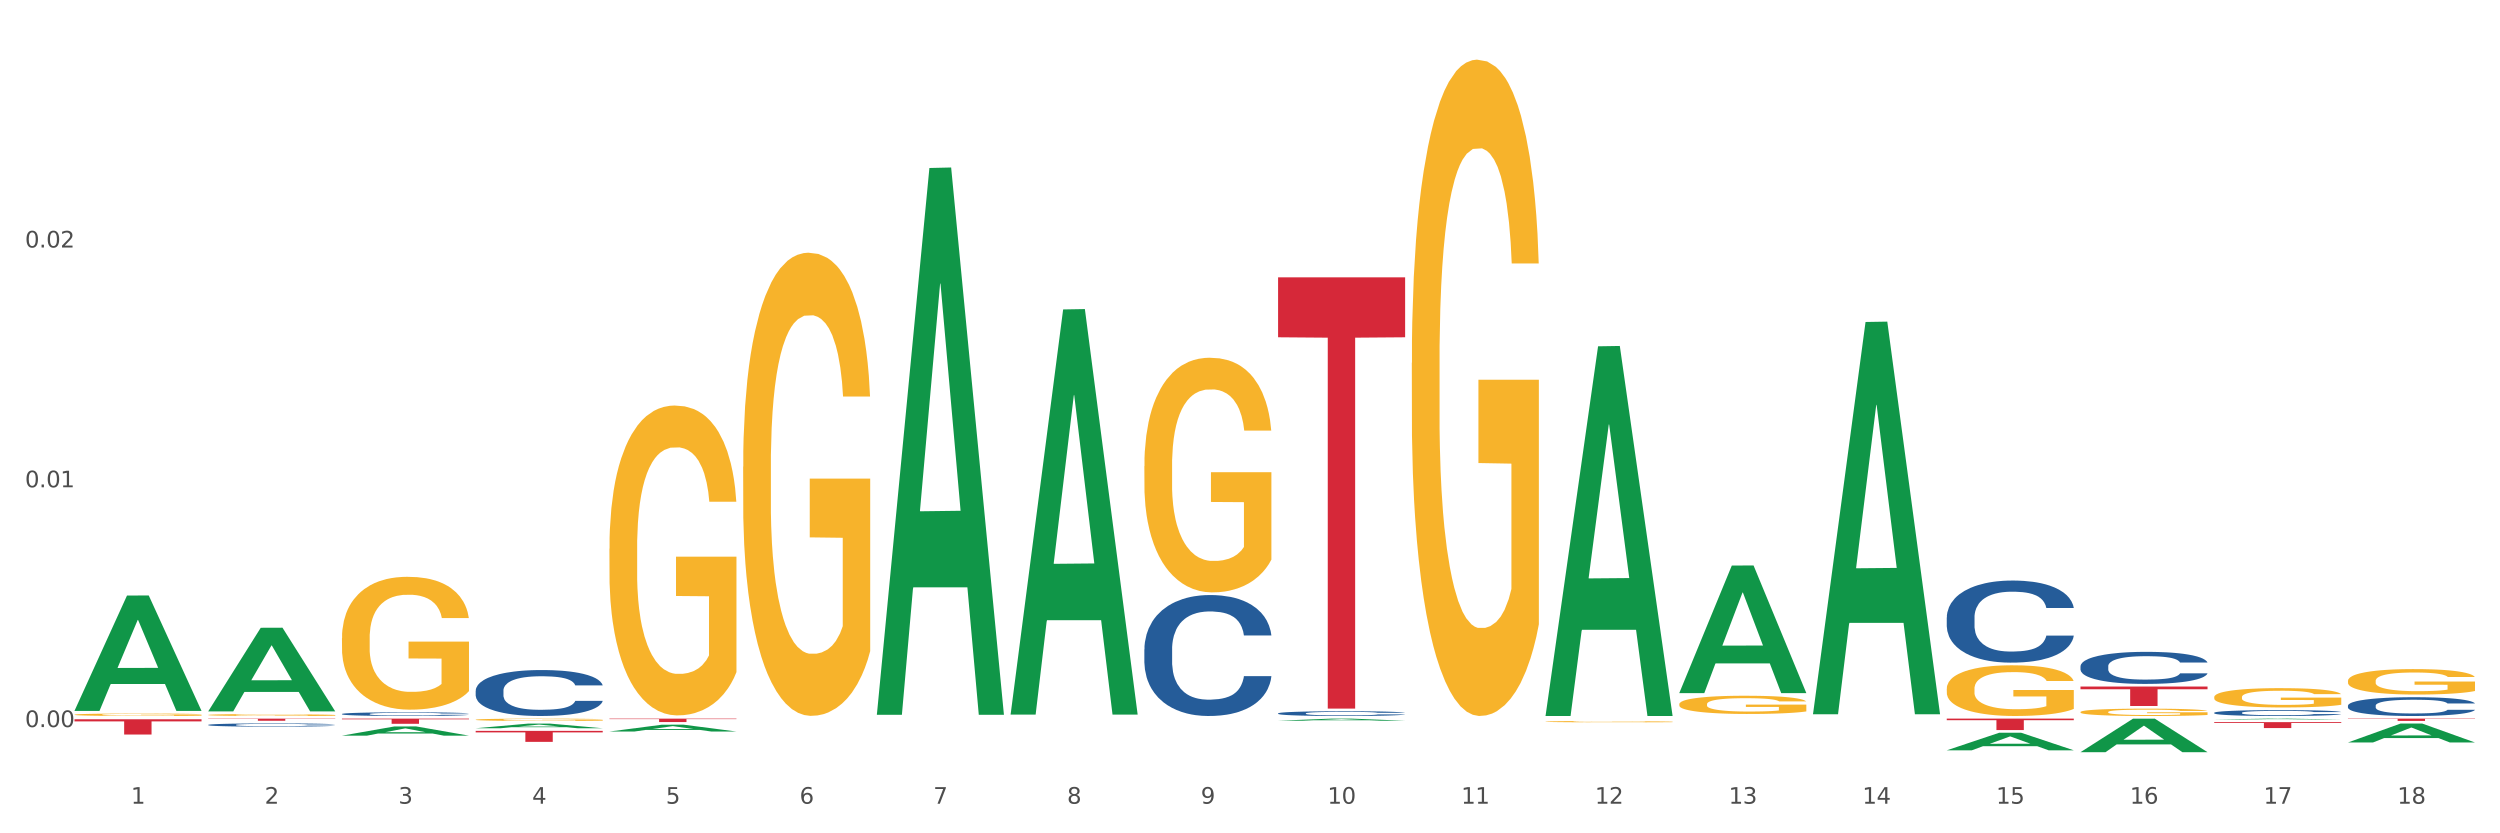 <?xml version="1.0" encoding="utf-8" standalone="no"?>
<!DOCTYPE svg PUBLIC "-//W3C//DTD SVG 1.1//EN"
  "http://www.w3.org/Graphics/SVG/1.1/DTD/svg11.dtd">
<svg xmlns:xlink="http://www.w3.org/1999/xlink" width="1080pt" height="360pt" viewBox="0 0 1080 360" xmlns="http://www.w3.org/2000/svg" version="1.1">
 <rect x="0" y="0" width="1080" height="360" fill="#333333" stroke="none"/>
 <defs>
  <style type="text/css">*{stroke-linejoin: round; stroke-linecap: butt}</style>
 </defs>
 <g id="figure_1">
  <g id="patch_1">
   <path d="M 0 360 
L 1080 360 
L 1080 0 
L 0 0 
z
" style="fill: #ffffff; stroke: #ffffff; stroke-linejoin: miter"/>
  </g>
  <g id="axes_1">
   <g id="matplotlib.axis_1">
    <g id="xtick_1">
     <g id="text_1">
      <!-- 1 -->
      <g style="fill: #4d4d4d" transform="translate(56.563 347.204) scale(0.096 -0.096)">
       <defs>
        <path id="DejaVuSans-31" d="M 794 531 
L 1825 531 
L 1825 4091 
L 703 3866 
L 703 4441 
L 1819 4666 
L 2450 4666 
L 2450 531 
L 3481 531 
L 3481 0 
L 794 0 
L 794 531 
z
" transform="scale(0.016)"/>
       </defs>
       <use xlink:href="#DejaVuSans-31"/>
      </g>
     </g>
    </g>
    <g id="xtick_2">
     <g id="text_2">
      <!-- 2 -->
      <g style="fill: #4d4d4d" transform="translate(114.336 347.204) scale(0.096 -0.096)">
       <defs>
        <path id="DejaVuSans-32" d="M 1228 531 
L 3431 531 
L 3431 0 
L 469 0 
L 469 531 
Q 828 903 1448 1529 
Q 2069 2156 2228 2338 
Q 2531 2678 2651 2914 
Q 2772 3150 2772 3378 
Q 2772 3750 2511 3984 
Q 2250 4219 1831 4219 
Q 1534 4219 1204 4116 
Q 875 4013 500 3803 
L 500 4441 
Q 881 4594 1212 4672 
Q 1544 4750 1819 4750 
Q 2544 4750 2975 4387 
Q 3406 4025 3406 3419 
Q 3406 3131 3298 2873 
Q 3191 2616 2906 2266 
Q 2828 2175 2409 1742 
Q 1991 1309 1228 531 
z
" transform="scale(0.016)"/>
       </defs>
       <use xlink:href="#DejaVuSans-32"/>
      </g>
     </g>
    </g>
    <g id="xtick_3">
     <g id="text_3">
      <!-- 3 -->
      <g style="fill: #4d4d4d" transform="translate(172.109 347.204) scale(0.096 -0.096)">
       <defs>
        <path id="DejaVuSans-33" d="M 2597 2516 
Q 3050 2419 3304 2112 
Q 3559 1806 3559 1356 
Q 3559 666 3084 287 
Q 2609 -91 1734 -91 
Q 1441 -91 1130 -33 
Q 819 25 488 141 
L 488 750 
Q 750 597 1062 519 
Q 1375 441 1716 441 
Q 2309 441 2620 675 
Q 2931 909 2931 1356 
Q 2931 1769 2642 2001 
Q 2353 2234 1838 2234 
L 1294 2234 
L 1294 2753 
L 1863 2753 
Q 2328 2753 2575 2939 
Q 2822 3125 2822 3475 
Q 2822 3834 2567 4026 
Q 2313 4219 1838 4219 
Q 1578 4219 1281 4162 
Q 984 4106 628 3988 
L 628 4550 
Q 988 4650 1302 4700 
Q 1616 4750 1894 4750 
Q 2613 4750 3031 4423 
Q 3450 4097 3450 3541 
Q 3450 3153 3228 2886 
Q 3006 2619 2597 2516 
z
" transform="scale(0.016)"/>
       </defs>
       <use xlink:href="#DejaVuSans-33"/>
      </g>
     </g>
    </g>
    <g id="xtick_4">
     <g id="text_4">
      <!-- 4 -->
      <g style="fill: #4d4d4d" transform="translate(229.882 347.204) scale(0.096 -0.096)">
       <defs>
        <path id="DejaVuSans-34" d="M 2419 4116 
L 825 1625 
L 2419 1625 
L 2419 4116 
z
M 2253 4666 
L 3047 4666 
L 3047 1625 
L 3713 1625 
L 3713 1100 
L 3047 1100 
L 3047 0 
L 2419 0 
L 2419 1100 
L 313 1100 
L 313 1709 
L 2253 4666 
z
" transform="scale(0.016)"/>
       </defs>
       <use xlink:href="#DejaVuSans-34"/>
      </g>
     </g>
    </g>
    <g id="xtick_5">
     <g id="text_5">
      <!-- 5 -->
      <g style="fill: #4d4d4d" transform="translate(287.655 347.204) scale(0.096 -0.096)">
       <defs>
        <path id="DejaVuSans-35" d="M 691 4666 
L 3169 4666 
L 3169 4134 
L 1269 4134 
L 1269 2991 
Q 1406 3038 1543 3061 
Q 1681 3084 1819 3084 
Q 2600 3084 3056 2656 
Q 3513 2228 3513 1497 
Q 3513 744 3044 326 
Q 2575 -91 1722 -91 
Q 1428 -91 1123 -41 
Q 819 9 494 109 
L 494 744 
Q 775 591 1075 516 
Q 1375 441 1709 441 
Q 2250 441 2565 725 
Q 2881 1009 2881 1497 
Q 2881 1984 2565 2268 
Q 2250 2553 1709 2553 
Q 1456 2553 1204 2497 
Q 953 2441 691 2322 
L 691 4666 
z
" transform="scale(0.016)"/>
       </defs>
       <use xlink:href="#DejaVuSans-35"/>
      </g>
     </g>
    </g>
    <g id="xtick_6">
     <g id="text_6">
      <!-- 6 -->
      <g style="fill: #4d4d4d" transform="translate(345.428 347.204) scale(0.096 -0.096)">
       <defs>
        <path id="DejaVuSans-36" d="M 2113 2584 
Q 1688 2584 1439 2293 
Q 1191 2003 1191 1497 
Q 1191 994 1439 701 
Q 1688 409 2113 409 
Q 2538 409 2786 701 
Q 3034 994 3034 1497 
Q 3034 2003 2786 2293 
Q 2538 2584 2113 2584 
z
M 3366 4563 
L 3366 3988 
Q 3128 4100 2886 4159 
Q 2644 4219 2406 4219 
Q 1781 4219 1451 3797 
Q 1122 3375 1075 2522 
Q 1259 2794 1537 2939 
Q 1816 3084 2150 3084 
Q 2853 3084 3261 2657 
Q 3669 2231 3669 1497 
Q 3669 778 3244 343 
Q 2819 -91 2113 -91 
Q 1303 -91 875 529 
Q 447 1150 447 2328 
Q 447 3434 972 4092 
Q 1497 4750 2381 4750 
Q 2619 4750 2861 4703 
Q 3103 4656 3366 4563 
z
" transform="scale(0.016)"/>
       </defs>
       <use xlink:href="#DejaVuSans-36"/>
      </g>
     </g>
    </g>
    <g id="xtick_7">
     <g id="text_7">
      <!-- 7 -->
      <g style="fill: #4d4d4d" transform="translate(403.201 347.204) scale(0.096 -0.096)">
       <defs>
        <path id="DejaVuSans-37" d="M 525 4666 
L 3525 4666 
L 3525 4397 
L 1831 0 
L 1172 0 
L 2766 4134 
L 525 4134 
L 525 4666 
z
" transform="scale(0.016)"/>
       </defs>
       <use xlink:href="#DejaVuSans-37"/>
      </g>
     </g>
    </g>
    <g id="xtick_8">
     <g id="text_8">
      <!-- 8 -->
      <g style="fill: #4d4d4d" transform="translate(460.974 347.204) scale(0.096 -0.096)">
       <defs>
        <path id="DejaVuSans-38" d="M 2034 2216 
Q 1584 2216 1326 1975 
Q 1069 1734 1069 1313 
Q 1069 891 1326 650 
Q 1584 409 2034 409 
Q 2484 409 2743 651 
Q 3003 894 3003 1313 
Q 3003 1734 2745 1975 
Q 2488 2216 2034 2216 
z
M 1403 2484 
Q 997 2584 770 2862 
Q 544 3141 544 3541 
Q 544 4100 942 4425 
Q 1341 4750 2034 4750 
Q 2731 4750 3128 4425 
Q 3525 4100 3525 3541 
Q 3525 3141 3298 2862 
Q 3072 2584 2669 2484 
Q 3125 2378 3379 2068 
Q 3634 1759 3634 1313 
Q 3634 634 3220 271 
Q 2806 -91 2034 -91 
Q 1263 -91 848 271 
Q 434 634 434 1313 
Q 434 1759 690 2068 
Q 947 2378 1403 2484 
z
M 1172 3481 
Q 1172 3119 1398 2916 
Q 1625 2713 2034 2713 
Q 2441 2713 2670 2916 
Q 2900 3119 2900 3481 
Q 2900 3844 2670 4047 
Q 2441 4250 2034 4250 
Q 1625 4250 1398 4047 
Q 1172 3844 1172 3481 
z
" transform="scale(0.016)"/>
       </defs>
       <use xlink:href="#DejaVuSans-38"/>
      </g>
     </g>
    </g>
    <g id="xtick_9">
     <g id="text_9">
      <!-- 9 -->
      <g style="fill: #4d4d4d" transform="translate(518.747 347.204) scale(0.096 -0.096)">
       <defs>
        <path id="DejaVuSans-39" d="M 703 97 
L 703 672 
Q 941 559 1184 500 
Q 1428 441 1663 441 
Q 2288 441 2617 861 
Q 2947 1281 2994 2138 
Q 2813 1869 2534 1725 
Q 2256 1581 1919 1581 
Q 1219 1581 811 2004 
Q 403 2428 403 3163 
Q 403 3881 828 4315 
Q 1253 4750 1959 4750 
Q 2769 4750 3195 4129 
Q 3622 3509 3622 2328 
Q 3622 1225 3098 567 
Q 2575 -91 1691 -91 
Q 1453 -91 1209 -44 
Q 966 3 703 97 
z
M 1959 2075 
Q 2384 2075 2632 2365 
Q 2881 2656 2881 3163 
Q 2881 3666 2632 3958 
Q 2384 4250 1959 4250 
Q 1534 4250 1286 3958 
Q 1038 3666 1038 3163 
Q 1038 2656 1286 2365 
Q 1534 2075 1959 2075 
z
" transform="scale(0.016)"/>
       </defs>
       <use xlink:href="#DejaVuSans-39"/>
      </g>
     </g>
    </g>
    <g id="xtick_10">
     <g id="text_10">
      <!-- 10 -->
      <g style="fill: #4d4d4d" transform="translate(573.466 347.204) scale(0.096 -0.096)">
       <defs>
        <path id="DejaVuSans-30" d="M 2034 4250 
Q 1547 4250 1301 3770 
Q 1056 3291 1056 2328 
Q 1056 1369 1301 889 
Q 1547 409 2034 409 
Q 2525 409 2770 889 
Q 3016 1369 3016 2328 
Q 3016 3291 2770 3770 
Q 2525 4250 2034 4250 
z
M 2034 4750 
Q 2819 4750 3233 4129 
Q 3647 3509 3647 2328 
Q 3647 1150 3233 529 
Q 2819 -91 2034 -91 
Q 1250 -91 836 529 
Q 422 1150 422 2328 
Q 422 3509 836 4129 
Q 1250 4750 2034 4750 
z
" transform="scale(0.016)"/>
       </defs>
       <use xlink:href="#DejaVuSans-31"/>
       <use xlink:href="#DejaVuSans-30" transform="translate(63.623 0)"/>
      </g>
     </g>
    </g>
    <g id="xtick_11">
     <g id="text_11">
      <!-- 11 -->
      <g style="fill: #4d4d4d" transform="translate(631.239 347.204) scale(0.096 -0.096)">
       <use xlink:href="#DejaVuSans-31"/>
       <use xlink:href="#DejaVuSans-31" transform="translate(63.623 0)"/>
      </g>
     </g>
    </g>
    <g id="xtick_12">
     <g id="text_12">
      <!-- 12 -->
      <g style="fill: #4d4d4d" transform="translate(689.012 347.204) scale(0.096 -0.096)">
       <use xlink:href="#DejaVuSans-31"/>
       <use xlink:href="#DejaVuSans-32" transform="translate(63.623 0)"/>
      </g>
     </g>
    </g>
    <g id="xtick_13">
     <g id="text_13">
      <!-- 13 -->
      <g style="fill: #4d4d4d" transform="translate(746.785 347.204) scale(0.096 -0.096)">
       <use xlink:href="#DejaVuSans-31"/>
       <use xlink:href="#DejaVuSans-33" transform="translate(63.623 0)"/>
      </g>
     </g>
    </g>
    <g id="xtick_14">
     <g id="text_14">
      <!-- 14 -->
      <g style="fill: #4d4d4d" transform="translate(804.558 347.204) scale(0.096 -0.096)">
       <use xlink:href="#DejaVuSans-31"/>
       <use xlink:href="#DejaVuSans-34" transform="translate(63.623 0)"/>
      </g>
     </g>
    </g>
    <g id="xtick_15">
     <g id="text_15">
      <!-- 15 -->
      <g style="fill: #4d4d4d" transform="translate(862.331 347.204) scale(0.096 -0.096)">
       <use xlink:href="#DejaVuSans-31"/>
       <use xlink:href="#DejaVuSans-35" transform="translate(63.623 0)"/>
      </g>
     </g>
    </g>
    <g id="xtick_16">
     <g id="text_16">
      <!-- 16 -->
      <g style="fill: #4d4d4d" transform="translate(920.104 347.204) scale(0.096 -0.096)">
       <use xlink:href="#DejaVuSans-31"/>
       <use xlink:href="#DejaVuSans-36" transform="translate(63.623 0)"/>
      </g>
     </g>
    </g>
    <g id="xtick_17">
     <g id="text_17">
      <!-- 17 -->
      <g style="fill: #4d4d4d" transform="translate(977.877 347.204) scale(0.096 -0.096)">
       <use xlink:href="#DejaVuSans-31"/>
       <use xlink:href="#DejaVuSans-37" transform="translate(63.623 0)"/>
      </g>
     </g>
    </g>
    <g id="xtick_18">
     <g id="text_18">
      <!-- 18 -->
      <g style="fill: #4d4d4d" transform="translate(1035.65 347.204) scale(0.096 -0.096)">
       <use xlink:href="#DejaVuSans-31"/>
       <use xlink:href="#DejaVuSans-38" transform="translate(63.623 0)"/>
      </g>
     </g>
    </g>
    <g id="xtick_19"/>
    <g id="xtick_20"/>
    <g id="xtick_21"/>
    <g id="xtick_22"/>
    <g id="xtick_23"/>
    <g id="xtick_24"/>
    <g id="xtick_25"/>
    <g id="xtick_26"/>
    <g id="xtick_27"/>
    <g id="xtick_28"/>
    <g id="xtick_29"/>
    <g id="xtick_30"/>
    <g id="xtick_31"/>
    <g id="xtick_32"/>
    <g id="xtick_33"/>
    <g id="xtick_34"/>
    <g id="xtick_35"/>
   </g>
   <g id="matplotlib.axis_2">
    <g id="ytick_1">
     <g id="text_19">
      <!-- 0.00 -->
      <g style="fill: #4d4d4d" transform="translate(10.8 314.096) scale(0.096 -0.096)">
       <defs>
        <path id="DejaVuSans-2e" d="M 684 794 
L 1344 794 
L 1344 0 
L 684 0 
L 684 794 
z
" transform="scale(0.016)"/>
       </defs>
       <use xlink:href="#DejaVuSans-30"/>
       <use xlink:href="#DejaVuSans-2e" transform="translate(63.623 0)"/>
       <use xlink:href="#DejaVuSans-30" transform="translate(95.41 0)"/>
       <use xlink:href="#DejaVuSans-30" transform="translate(159.033 0)"/>
      </g>
     </g>
    </g>
    <g id="ytick_2">
     <g id="text_20">
      <!-- 0.01 -->
      <g style="fill: #4d4d4d" transform="translate(10.8 210.512) scale(0.096 -0.096)">
       <use xlink:href="#DejaVuSans-30"/>
       <use xlink:href="#DejaVuSans-2e" transform="translate(63.623 0)"/>
       <use xlink:href="#DejaVuSans-30" transform="translate(95.41 0)"/>
       <use xlink:href="#DejaVuSans-31" transform="translate(159.033 0)"/>
      </g>
     </g>
    </g>
    <g id="ytick_3">
     <g id="text_21">
      <!-- 0.02 -->
      <g style="fill: #4d4d4d" transform="translate(10.8 106.927) scale(0.096 -0.096)">
       <use xlink:href="#DejaVuSans-30"/>
       <use xlink:href="#DejaVuSans-2e" transform="translate(63.623 0)"/>
       <use xlink:href="#DejaVuSans-30" transform="translate(95.41 0)"/>
       <use xlink:href="#DejaVuSans-32" transform="translate(159.033 0)"/>
      </g>
     </g>
    </g>
    <g id="ytick_4"/>
    <g id="ytick_5"/>
    <g id="ytick_6"/>
   </g>
   <g id="PolyCollection_1">
    <path d="M 32.175 307.017 
L 32.232 306.97 
L 54.864 257.279 
L 64.257 257.232 
L 87.059 307.11 
L 76.196 307.11 
L 71.273 295.496 
L 47.905 295.496 
L 47.735 295.683 
L 42.982 307.11 
L 32.175 307.11 
L 32.175 307.017 
L 50.847 288.564 
L 68.331 288.517 
L 59.674 267.863 
L 59.561 267.77 
L 59.447 267.91 
L 50.79 288.517 
L 50.847 288.564 
L 32.175 307.017 
z
" clip-path="url(#pcc7a2e52c1)" style="fill: #109648"/>
    <path d="M 898.77 296.591 
L 953.654 296.591 
L 953.654 297.759 
L 932.064 297.767 
L 932.064 305.002 
L 920.229 305.002 
L 920.229 297.767 
L 898.77 297.759 
L 898.77 296.598 
L 898.77 296.591 
z
" clip-path="url(#pcc7a2e52c1)" style="fill: #d62839"/>
    <path d="M 840.997 310.449 
L 895.881 310.449 
L 895.881 311.136 
L 874.291 311.14 
L 874.291 315.389 
L 862.456 315.389 
L 862.456 311.14 
L 840.997 311.136 
L 840.997 310.454 
L 840.997 310.449 
z
" clip-path="url(#pcc7a2e52c1)" style="fill: #d62839"/>
    <path d="M 89.948 308.858 
L 90.013 308.857 
L 90.013 308.829 
L 90.142 308.806 
L 90.79 308.748 
L 91.762 308.7 
L 92.475 308.675 
L 93.188 308.654 
L 94.03 308.633 
L 95.067 308.612 
L 96.946 308.58 
L 98.113 308.564 
L 99.538 308.547 
L 102.13 308.523 
L 104.009 308.509 
L 105.953 308.497 
L 109.128 308.484 
L 111.202 308.477 
L 113.405 308.473 
L 116.062 308.47 
L 118.071 308.469 
L 122.477 308.471 
L 126.235 308.478 
L 128.049 308.484 
L 130.382 308.493 
L 131.613 308.499 
L 133.622 308.511 
L 135.696 308.527 
L 137.121 308.541 
L 139.26 308.567 
L 140.88 308.593 
L 142.37 308.626 
L 143.148 308.648 
L 143.731 308.669 
L 144.249 308.693 
L 144.768 308.73 
L 133.104 308.73 
L 132.65 308.703 
L 131.937 308.678 
L 130.901 308.653 
L 129.993 308.638 
L 128.438 308.619 
L 127.013 308.607 
L 125.522 308.597 
L 123.708 308.59 
L 122.282 308.586 
L 120.274 308.583 
L 116.321 308.583 
L 113.664 308.59 
L 111.85 308.597 
L 110.684 308.604 
L 109.647 308.612 
L 108.48 308.623 
L 107.12 308.639 
L 106.148 308.653 
L 105.176 308.672 
L 104.398 308.69 
L 103.685 308.712 
L 103.102 308.735 
L 102.648 308.759 
L 102.26 308.788 
L 101.936 308.836 
L 101.936 308.942 
L 102.065 308.965 
L 102.389 308.997 
L 102.778 309.021 
L 103.426 309.049 
L 104.009 309.068 
L 105.111 309.096 
L 106.342 309.119 
L 107.314 309.134 
L 108.286 309.146 
L 109.971 309.163 
L 111.85 309.177 
L 113.47 309.185 
L 115.673 309.193 
L 117.163 309.196 
L 118.459 309.197 
L 121.634 309.197 
L 123.902 309.195 
L 126.43 309.19 
L 128.373 309.183 
L 129.993 309.174 
L 131.808 309.161 
L 132.974 309.147 
L 132.974 308.987 
L 118.719 308.986 
L 118.719 308.879 
L 144.832 308.879 
L 144.832 309.193 
L 143.731 309.209 
L 142.5 309.224 
L 141.204 309.237 
L 139.26 309.253 
L 136.927 309.268 
L 134.853 309.279 
L 132.65 309.288 
L 130.058 309.297 
L 126.689 309.304 
L 124.615 309.307 
L 122.023 309.31 
L 118.978 309.31 
L 116.321 309.309 
L 113.729 309.305 
L 111.007 309.298 
L 108.351 309.288 
L 106.342 309.278 
L 104.333 309.266 
L 102.195 309.25 
L 100.51 309.234 
L 99.214 309.22 
L 97.789 309.203 
L 96.233 309.18 
L 95.067 309.159 
L 94.03 309.137 
L 92.929 309.11 
L 92.151 309.086 
L 91.374 309.056 
L 90.92 309.034 
L 90.402 308.999 
L 90.013 308.951 
L 89.948 308.858 
z
" clip-path="url(#pcc7a2e52c1)" style="fill: #f7b32b"/>
    <path d="M 263.267 310.449 
L 318.151 310.449 
L 318.151 310.655 
L 296.562 310.656 
L 296.562 311.93 
L 284.726 311.93 
L 284.726 310.656 
L 263.267 310.655 
L 263.267 310.451 
L 263.267 310.449 
z
" clip-path="url(#pcc7a2e52c1)" style="fill: #d62839"/>
    <path d="M 205.494 315.743 
L 260.378 315.743 
L 260.378 316.404 
L 238.789 316.408 
L 238.789 320.498 
L 226.953 320.498 
L 226.953 316.408 
L 205.494 316.404 
L 205.494 315.747 
L 205.494 315.743 
z
" clip-path="url(#pcc7a2e52c1)" style="fill: #d62839"/>
    <path d="M 147.721 310.449 
L 202.605 310.449 
L 202.605 310.759 
L 181.016 310.761 
L 181.016 312.68 
L 169.18 312.68 
L 169.18 310.761 
L 147.721 310.759 
L 147.721 310.451 
L 147.721 310.449 
z
" clip-path="url(#pcc7a2e52c1)" style="fill: #d62839"/>
    <path d="M 89.948 310.449 
L 144.832 310.449 
L 144.832 310.577 
L 123.243 310.578 
L 123.243 311.372 
L 111.407 311.372 
L 111.407 310.578 
L 89.948 310.577 
L 89.948 310.45 
L 89.948 310.449 
z
" clip-path="url(#pcc7a2e52c1)" style="fill: #d62839"/>
    <path d="M 32.175 310.712 
L 87.059 310.712 
L 87.059 311.631 
L 65.47 311.637 
L 65.47 317.325 
L 53.635 317.325 
L 53.635 311.637 
L 32.175 311.631 
L 32.175 310.718 
L 32.175 310.712 
z
" clip-path="url(#pcc7a2e52c1)" style="fill: #d62839"/>
    <path d="M 89.948 313.142 
L 90.013 313.141 
L 90.013 313.105 
L 90.207 313.056 
L 90.921 312.967 
L 91.829 312.899 
L 93.386 312.819 
L 94.23 312.786 
L 95.333 312.749 
L 97.603 312.688 
L 100.198 312.637 
L 102.015 312.609 
L 103.377 312.591 
L 106.426 312.559 
L 108.178 312.545 
L 109.994 312.533 
L 111.551 312.525 
L 114.146 312.516 
L 116.222 312.513 
L 118.623 312.511 
L 120.634 312.513 
L 123.294 312.518 
L 127.186 312.533 
L 128.678 312.542 
L 130.69 312.557 
L 132.766 312.578 
L 134.452 312.598 
L 136.399 312.628 
L 138.41 312.666 
L 140.356 312.715 
L 141.718 312.76 
L 142.821 312.808 
L 143.794 312.865 
L 144.508 312.928 
L 144.832 312.981 
L 132.96 312.981 
L 132.636 312.933 
L 131.987 312.882 
L 131.338 312.847 
L 130.625 312.819 
L 129.522 312.787 
L 128.549 312.767 
L 126.927 312.742 
L 125.435 312.727 
L 124.202 312.718 
L 122.71 312.71 
L 119.531 312.702 
L 117.26 312.702 
L 115.833 312.705 
L 114.082 312.711 
L 112.589 312.72 
L 110.838 312.736 
L 109.475 312.752 
L 108.113 312.774 
L 107.335 312.79 
L 106.167 312.818 
L 105.388 312.841 
L 104.35 312.881 
L 103.766 312.909 
L 102.728 312.982 
L 102.274 313.036 
L 102.08 313.073 
L 101.95 313.114 
L 101.95 313.314 
L 102.339 313.404 
L 102.663 313.443 
L 103.183 313.486 
L 104.156 313.543 
L 105.583 313.598 
L 107.075 313.638 
L 108.308 313.662 
L 109.475 313.68 
L 110.643 313.694 
L 112.07 313.707 
L 113.238 313.715 
L 114.99 313.722 
L 117.066 313.726 
L 118.688 313.726 
L 121.996 313.72 
L 123.488 313.713 
L 124.916 313.704 
L 126.473 313.69 
L 127.705 313.675 
L 128.419 313.663 
L 129.587 313.639 
L 130.495 313.613 
L 131.273 313.584 
L 131.792 313.558 
L 132.376 313.52 
L 132.83 313.476 
L 132.96 313.453 
L 144.832 313.453 
L 144.573 313.499 
L 144.119 313.544 
L 143.21 313.604 
L 142.497 313.639 
L 141.394 313.681 
L 140.226 313.717 
L 138.604 313.757 
L 137.112 313.786 
L 135.555 313.812 
L 133.868 313.835 
L 130.819 313.867 
L 129.716 313.876 
L 127.381 313.892 
L 125.564 313.901 
L 122.905 313.91 
L 120.18 313.915 
L 117.325 313.916 
L 114.795 313.913 
L 112.006 313.906 
L 110.254 313.898 
L 108.308 313.887 
L 106.037 313.869 
L 103.896 313.847 
L 101.885 313.821 
L 100.004 313.792 
L 98.252 313.758 
L 95.981 313.703 
L 94.295 313.649 
L 93.062 313.599 
L 92.219 313.557 
L 91.375 313.503 
L 90.921 313.466 
L 90.207 313.376 
L 89.948 313.293 
L 89.948 313.142 
z
" clip-path="url(#pcc7a2e52c1)" style="fill: #255c99"/>
    <path d="M 147.721 308.432 
L 147.786 308.43 
L 147.786 308.39 
L 147.98 308.334 
L 148.694 308.232 
L 149.602 308.155 
L 151.159 308.065 
L 152.003 308.027 
L 153.106 307.985 
L 155.376 307.916 
L 157.971 307.858 
L 159.788 307.826 
L 161.15 307.805 
L 164.199 307.769 
L 165.951 307.753 
L 167.767 307.74 
L 169.324 307.731 
L 171.919 307.721 
L 173.995 307.717 
L 176.396 307.715 
L 178.407 307.717 
L 181.067 307.722 
L 184.959 307.74 
L 186.451 307.75 
L 188.463 307.768 
L 190.539 307.791 
L 192.225 307.814 
L 194.172 307.848 
L 196.183 307.891 
L 198.129 307.947 
L 199.491 307.998 
L 200.594 308.052 
L 201.567 308.117 
L 202.281 308.189 
L 202.605 308.248 
L 190.733 308.248 
L 190.409 308.194 
L 189.76 308.136 
L 189.111 308.097 
L 188.398 308.065 
L 187.295 308.028 
L 186.322 308.005 
L 184.7 307.977 
L 183.208 307.96 
L 181.975 307.95 
L 180.483 307.941 
L 177.304 307.932 
L 175.033 307.932 
L 173.606 307.935 
L 171.854 307.942 
L 170.362 307.953 
L 168.611 307.97 
L 167.248 307.989 
L 165.886 308.014 
L 165.107 308.031 
L 163.94 308.063 
L 163.161 308.09 
L 162.123 308.135 
L 161.539 308.167 
L 160.501 308.25 
L 160.047 308.311 
L 159.853 308.353 
L 159.723 308.4 
L 159.723 308.627 
L 160.112 308.729 
L 160.436 308.773 
L 160.955 308.822 
L 161.929 308.886 
L 163.356 308.949 
L 164.848 308.994 
L 166.081 309.022 
L 167.248 309.042 
L 168.416 309.058 
L 169.843 309.073 
L 171.011 309.082 
L 172.763 309.09 
L 174.839 309.095 
L 176.461 309.095 
L 179.769 309.087 
L 181.261 309.08 
L 182.689 309.07 
L 184.246 309.054 
L 185.478 309.036 
L 186.192 309.023 
L 187.36 308.996 
L 188.268 308.967 
L 189.046 308.933 
L 189.565 308.904 
L 190.149 308.86 
L 190.603 308.811 
L 190.733 308.784 
L 202.605 308.784 
L 202.346 308.837 
L 201.892 308.888 
L 200.983 308.956 
L 200.27 308.996 
L 199.167 309.044 
L 197.999 309.085 
L 196.377 309.13 
L 194.885 309.163 
L 193.328 309.192 
L 191.641 309.219 
L 188.592 309.255 
L 187.489 309.265 
L 185.154 309.283 
L 183.337 309.293 
L 180.678 309.303 
L 177.953 309.309 
L 175.098 309.31 
L 172.568 309.307 
L 169.778 309.299 
L 168.027 309.29 
L 166.081 309.277 
L 163.81 309.256 
L 161.669 309.232 
L 159.658 309.203 
L 157.777 309.169 
L 156.025 309.131 
L 153.754 309.069 
L 152.068 309.007 
L 150.835 308.951 
L 149.992 308.902 
L 149.148 308.841 
L 148.694 308.799 
L 147.98 308.697 
L 147.721 308.602 
L 147.721 308.432 
z
" clip-path="url(#pcc7a2e52c1)" style="fill: #255c99"/>
    <path d="M 205.494 298.376 
L 205.559 298.358 
L 205.559 297.85 
L 205.753 297.161 
L 206.467 295.892 
L 207.375 294.931 
L 208.932 293.807 
L 209.776 293.335 
L 210.879 292.809 
L 213.149 291.957 
L 215.744 291.232 
L 217.561 290.833 
L 218.923 290.579 
L 221.972 290.126 
L 223.724 289.926 
L 225.54 289.763 
L 227.097 289.654 
L 229.692 289.527 
L 231.768 289.473 
L 234.169 289.455 
L 236.18 289.473 
L 238.84 289.545 
L 242.732 289.763 
L 244.224 289.89 
L 246.236 290.107 
L 248.312 290.398 
L 249.998 290.688 
L 251.945 291.105 
L 253.956 291.649 
L 255.902 292.338 
L 257.264 292.972 
L 258.367 293.643 
L 259.34 294.459 
L 260.054 295.348 
L 260.378 296.091 
L 248.506 296.091 
L 248.182 295.42 
L 247.533 294.695 
L 246.884 294.206 
L 246.171 293.807 
L 245.068 293.353 
L 244.095 293.063 
L 242.473 292.719 
L 240.981 292.501 
L 239.748 292.374 
L 238.256 292.265 
L 235.077 292.156 
L 232.806 292.156 
L 231.379 292.193 
L 229.627 292.283 
L 228.135 292.41 
L 226.384 292.628 
L 225.021 292.864 
L 223.659 293.172 
L 222.88 293.39 
L 221.713 293.788 
L 220.934 294.115 
L 219.896 294.677 
L 219.312 295.076 
L 218.274 296.109 
L 217.82 296.871 
L 217.626 297.397 
L 217.496 297.977 
L 217.496 300.806 
L 217.885 302.075 
L 218.209 302.619 
L 218.728 303.236 
L 219.702 304.034 
L 221.129 304.813 
L 222.621 305.376 
L 223.854 305.72 
L 225.021 305.974 
L 226.189 306.173 
L 227.616 306.355 
L 228.784 306.463 
L 230.536 306.572 
L 232.612 306.627 
L 234.234 306.627 
L 237.542 306.536 
L 239.034 306.445 
L 240.462 306.318 
L 242.019 306.119 
L 243.251 305.901 
L 243.965 305.738 
L 245.133 305.394 
L 246.041 305.031 
L 246.819 304.614 
L 247.338 304.251 
L 247.922 303.707 
L 248.376 303.091 
L 248.506 302.764 
L 260.378 302.764 
L 260.119 303.417 
L 259.665 304.052 
L 258.756 304.904 
L 258.043 305.394 
L 256.94 305.992 
L 255.772 306.5 
L 254.15 307.062 
L 252.658 307.479 
L 251.101 307.842 
L 249.414 308.168 
L 246.365 308.621 
L 245.262 308.748 
L 242.927 308.966 
L 241.11 309.093 
L 238.45 309.22 
L 235.726 309.292 
L 232.871 309.31 
L 230.341 309.274 
L 227.551 309.165 
L 225.8 309.057 
L 223.854 308.893 
L 221.583 308.639 
L 219.442 308.331 
L 217.431 307.969 
L 215.55 307.551 
L 213.798 307.08 
L 211.527 306.3 
L 209.841 305.539 
L 208.608 304.832 
L 207.765 304.233 
L 206.921 303.472 
L 206.467 302.946 
L 205.753 301.676 
L 205.494 300.498 
L 205.494 298.376 
z
" clip-path="url(#pcc7a2e52c1)" style="fill: #255c99"/>
    <path d="M 494.359 280.534 
L 494.424 280.487 
L 494.424 279.15 
L 494.618 277.337 
L 495.332 273.996 
L 496.24 271.467 
L 497.797 268.508 
L 498.641 267.268 
L 499.743 265.884 
L 502.014 263.641 
L 504.609 261.732 
L 506.426 260.682 
L 507.788 260.014 
L 510.837 258.821 
L 512.589 258.296 
L 514.405 257.867 
L 515.962 257.58 
L 518.557 257.246 
L 520.633 257.103 
L 523.034 257.055 
L 525.045 257.103 
L 527.705 257.294 
L 531.597 257.867 
L 533.089 258.201 
L 535.1 258.773 
L 537.176 259.537 
L 538.863 260.3 
L 540.809 261.398 
L 542.821 262.83 
L 544.767 264.643 
L 546.129 266.313 
L 547.232 268.079 
L 548.205 270.226 
L 548.919 272.565 
L 549.243 274.521 
L 537.371 274.521 
L 537.047 272.756 
L 536.398 270.847 
L 535.749 269.558 
L 535.036 268.508 
L 533.933 267.315 
L 532.96 266.552 
L 531.338 265.645 
L 529.846 265.072 
L 528.613 264.738 
L 527.121 264.452 
L 523.942 264.166 
L 521.671 264.166 
L 520.244 264.261 
L 518.492 264.5 
L 517 264.834 
L 515.249 265.407 
L 513.886 266.027 
L 512.524 266.838 
L 511.745 267.411 
L 510.578 268.461 
L 509.799 269.32 
L 508.761 270.799 
L 508.177 271.849 
L 507.139 274.569 
L 506.685 276.573 
L 506.49 277.957 
L 506.361 279.484 
L 506.361 286.929 
L 506.75 290.269 
L 507.074 291.701 
L 507.593 293.324 
L 508.566 295.423 
L 509.994 297.475 
L 511.486 298.955 
L 512.718 299.862 
L 513.886 300.53 
L 515.054 301.055 
L 516.481 301.532 
L 517.649 301.818 
L 519.401 302.104 
L 521.477 302.248 
L 523.099 302.248 
L 526.407 302.009 
L 527.899 301.77 
L 529.327 301.436 
L 530.884 300.911 
L 532.116 300.339 
L 532.83 299.909 
L 533.998 299.003 
L 534.906 298.048 
L 535.684 296.95 
L 536.203 295.996 
L 536.787 294.564 
L 537.241 292.942 
L 537.371 292.083 
L 549.243 292.083 
L 548.984 293.801 
L 548.53 295.471 
L 547.621 297.714 
L 546.908 299.003 
L 545.805 300.577 
L 544.637 301.914 
L 543.015 303.393 
L 541.523 304.491 
L 539.966 305.445 
L 538.279 306.304 
L 535.23 307.497 
L 534.127 307.831 
L 531.792 308.404 
L 529.975 308.738 
L 527.315 309.072 
L 524.591 309.263 
L 521.736 309.31 
L 519.206 309.215 
L 516.416 308.929 
L 514.665 308.642 
L 512.718 308.213 
L 510.448 307.545 
L 508.307 306.733 
L 506.296 305.779 
L 504.414 304.681 
L 502.663 303.441 
L 500.392 301.389 
L 498.705 299.384 
L 497.473 297.523 
L 496.629 295.948 
L 495.786 293.944 
L 495.332 292.56 
L 494.618 289.22 
L 494.359 286.118 
L 494.359 280.534 
z
" clip-path="url(#pcc7a2e52c1)" style="fill: #255c99"/>
    <path d="M 552.132 308.176 
L 552.197 308.174 
L 552.197 308.121 
L 552.391 308.05 
L 553.105 307.918 
L 554.013 307.818 
L 555.57 307.701 
L 556.414 307.652 
L 557.516 307.598 
L 559.787 307.509 
L 562.382 307.434 
L 564.199 307.393 
L 565.561 307.366 
L 568.61 307.319 
L 570.362 307.299 
L 572.178 307.282 
L 573.735 307.27 
L 576.33 307.257 
L 578.406 307.252 
L 580.807 307.25 
L 582.818 307.252 
L 585.478 307.259 
L 589.37 307.282 
L 590.862 307.295 
L 592.873 307.318 
L 594.949 307.348 
L 596.636 307.378 
L 598.582 307.421 
L 600.594 307.477 
L 602.54 307.549 
L 603.902 307.615 
L 605.005 307.684 
L 605.978 307.769 
L 606.692 307.861 
L 607.016 307.939 
L 595.144 307.939 
L 594.82 307.869 
L 594.171 307.794 
L 593.522 307.743 
L 592.809 307.701 
L 591.706 307.654 
L 590.733 307.624 
L 589.111 307.589 
L 587.619 307.566 
L 586.386 307.553 
L 584.894 307.541 
L 581.715 307.53 
L 579.444 307.53 
L 578.017 307.534 
L 576.265 307.543 
L 574.773 307.557 
L 573.022 307.579 
L 571.659 307.604 
L 570.297 307.636 
L 569.518 307.658 
L 568.351 307.7 
L 567.572 307.733 
L 566.534 307.792 
L 565.95 307.833 
L 564.912 307.94 
L 564.458 308.019 
L 564.263 308.074 
L 564.134 308.134 
L 564.134 308.428 
L 564.523 308.56 
L 564.847 308.616 
L 565.366 308.68 
L 566.339 308.763 
L 567.767 308.844 
L 569.259 308.902 
L 570.491 308.938 
L 571.659 308.964 
L 572.827 308.985 
L 574.254 309.004 
L 575.422 309.015 
L 577.174 309.026 
L 579.25 309.032 
L 580.871 309.032 
L 584.18 309.022 
L 585.672 309.013 
L 587.1 309 
L 588.657 308.979 
L 589.889 308.957 
L 590.603 308.94 
L 591.771 308.904 
L 592.679 308.866 
L 593.457 308.823 
L 593.976 308.785 
L 594.56 308.729 
L 595.014 308.665 
L 595.144 308.631 
L 607.016 308.631 
L 606.757 308.699 
L 606.303 308.765 
L 605.394 308.853 
L 604.681 308.904 
L 603.578 308.966 
L 602.41 309.019 
L 600.788 309.077 
L 599.296 309.12 
L 597.739 309.158 
L 596.052 309.192 
L 593.003 309.239 
L 591.9 309.252 
L 589.565 309.275 
L 587.748 309.288 
L 585.088 309.301 
L 582.364 309.309 
L 579.509 309.31 
L 576.979 309.307 
L 574.189 309.295 
L 572.438 309.284 
L 570.491 309.267 
L 568.221 309.241 
L 566.08 309.209 
L 564.069 309.171 
L 562.187 309.128 
L 560.436 309.079 
L 558.165 308.998 
L 556.478 308.919 
L 555.246 308.846 
L 554.402 308.783 
L 553.559 308.704 
L 553.105 308.65 
L 552.391 308.518 
L 552.132 308.396 
L 552.132 308.176 
z
" clip-path="url(#pcc7a2e52c1)" style="fill: #255c99"/>
    <path d="M 840.997 266.73 
L 841.062 266.698 
L 841.062 265.791 
L 841.256 264.56 
L 841.97 262.293 
L 842.878 260.576 
L 844.435 258.567 
L 845.278 257.725 
L 846.381 256.786 
L 848.652 255.263 
L 851.247 253.968 
L 853.063 253.255 
L 854.426 252.801 
L 857.475 251.992 
L 859.227 251.635 
L 861.043 251.344 
L 862.6 251.149 
L 865.195 250.923 
L 867.271 250.825 
L 869.672 250.793 
L 871.683 250.825 
L 874.343 250.955 
L 878.235 251.344 
L 879.727 251.57 
L 881.738 251.959 
L 883.814 252.477 
L 885.501 252.996 
L 887.447 253.741 
L 889.458 254.713 
L 891.405 255.944 
L 892.767 257.077 
L 893.87 258.276 
L 894.843 259.734 
L 895.557 261.321 
L 895.881 262.649 
L 884.009 262.649 
L 883.685 261.45 
L 883.036 260.155 
L 882.387 259.28 
L 881.673 258.567 
L 880.571 257.758 
L 879.597 257.239 
L 877.976 256.624 
L 876.483 256.235 
L 875.251 256.008 
L 873.759 255.814 
L 870.58 255.62 
L 868.309 255.62 
L 866.882 255.684 
L 865.13 255.846 
L 863.638 256.073 
L 861.887 256.462 
L 860.524 256.883 
L 859.162 257.434 
L 858.383 257.822 
L 857.216 258.535 
L 856.437 259.118 
L 855.399 260.122 
L 854.815 260.835 
L 853.777 262.681 
L 853.323 264.042 
L 853.128 264.981 
L 852.999 266.018 
L 852.999 271.071 
L 853.388 273.339 
L 853.712 274.31 
L 854.231 275.412 
L 855.204 276.837 
L 856.632 278.23 
L 858.124 279.234 
L 859.356 279.85 
L 860.524 280.303 
L 861.692 280.659 
L 863.119 280.983 
L 864.287 281.178 
L 866.039 281.372 
L 868.115 281.469 
L 869.736 281.469 
L 873.045 281.307 
L 874.537 281.145 
L 875.964 280.919 
L 877.521 280.562 
L 878.754 280.174 
L 879.468 279.882 
L 880.635 279.267 
L 881.544 278.619 
L 882.322 277.874 
L 882.841 277.226 
L 883.425 276.254 
L 883.879 275.153 
L 884.009 274.57 
L 895.881 274.57 
L 895.622 275.736 
L 895.167 276.869 
L 894.259 278.392 
L 893.546 279.267 
L 892.443 280.336 
L 891.275 281.243 
L 889.653 282.247 
L 888.161 282.992 
L 886.604 283.64 
L 884.917 284.223 
L 881.868 285.033 
L 880.765 285.259 
L 878.43 285.648 
L 876.613 285.875 
L 873.953 286.102 
L 871.229 286.231 
L 868.374 286.263 
L 865.844 286.199 
L 863.054 286.004 
L 861.303 285.81 
L 859.356 285.518 
L 857.086 285.065 
L 854.945 284.514 
L 852.934 283.866 
L 851.052 283.121 
L 849.301 282.279 
L 847.03 280.886 
L 845.343 279.526 
L 844.111 278.262 
L 843.267 277.193 
L 842.424 275.833 
L 841.97 274.893 
L 841.256 272.626 
L 840.997 270.52 
L 840.997 266.73 
z
" clip-path="url(#pcc7a2e52c1)" style="fill: #255c99"/>
    <path d="M 898.77 287.823 
L 898.835 287.81 
L 898.835 287.456 
L 899.029 286.975 
L 899.743 286.09 
L 900.651 285.419 
L 902.208 284.635 
L 903.051 284.306 
L 904.154 283.939 
L 906.425 283.344 
L 909.02 282.838 
L 910.836 282.56 
L 912.199 282.383 
L 915.248 282.066 
L 917 281.927 
L 918.816 281.813 
L 920.373 281.737 
L 922.968 281.649 
L 925.044 281.611 
L 927.444 281.598 
L 929.456 281.611 
L 932.116 281.662 
L 936.008 281.813 
L 937.5 281.902 
L 939.511 282.054 
L 941.587 282.256 
L 943.274 282.459 
L 945.22 282.75 
L 947.231 283.129 
L 949.178 283.61 
L 950.54 284.053 
L 951.643 284.521 
L 952.616 285.09 
L 953.33 285.71 
L 953.654 286.229 
L 941.782 286.229 
L 941.458 285.761 
L 940.809 285.255 
L 940.16 284.913 
L 939.446 284.635 
L 938.344 284.318 
L 937.37 284.116 
L 935.749 283.876 
L 934.256 283.724 
L 933.024 283.635 
L 931.532 283.559 
L 928.353 283.483 
L 926.082 283.483 
L 924.655 283.509 
L 922.903 283.572 
L 921.411 283.661 
L 919.659 283.812 
L 918.297 283.977 
L 916.935 284.192 
L 916.156 284.344 
L 914.988 284.622 
L 914.21 284.85 
L 913.172 285.242 
L 912.588 285.52 
L 911.55 286.241 
L 911.096 286.773 
L 910.901 287.14 
L 910.772 287.545 
L 910.772 289.518 
L 911.161 290.404 
L 911.485 290.783 
L 912.004 291.213 
L 912.977 291.77 
L 914.405 292.314 
L 915.897 292.706 
L 917.129 292.947 
L 918.297 293.124 
L 919.465 293.263 
L 920.892 293.39 
L 922.06 293.465 
L 923.811 293.541 
L 925.887 293.579 
L 927.509 293.579 
L 930.818 293.516 
L 932.31 293.453 
L 933.737 293.364 
L 935.294 293.225 
L 936.527 293.073 
L 937.241 292.959 
L 938.408 292.719 
L 939.317 292.466 
L 940.095 292.175 
L 940.614 291.922 
L 941.198 291.542 
L 941.652 291.112 
L 941.782 290.885 
L 953.654 290.885 
L 953.395 291.34 
L 952.94 291.783 
L 952.032 292.377 
L 951.319 292.719 
L 950.216 293.137 
L 949.048 293.491 
L 947.426 293.883 
L 945.934 294.174 
L 944.377 294.427 
L 942.69 294.655 
L 939.641 294.971 
L 938.538 295.06 
L 936.203 295.211 
L 934.386 295.3 
L 931.726 295.389 
L 929.002 295.439 
L 926.147 295.452 
L 923.617 295.426 
L 920.827 295.351 
L 919.076 295.275 
L 917.129 295.161 
L 914.859 294.984 
L 912.718 294.769 
L 910.707 294.516 
L 908.825 294.225 
L 907.074 293.896 
L 904.803 293.352 
L 903.116 292.82 
L 901.884 292.327 
L 901.04 291.909 
L 900.197 291.378 
L 899.743 291.011 
L 899.029 290.125 
L 898.77 289.303 
L 898.77 287.823 
z
" clip-path="url(#pcc7a2e52c1)" style="fill: #255c99"/>
    <path d="M 956.543 307.909 
L 956.608 307.906 
L 956.608 307.841 
L 956.802 307.753 
L 957.516 307.59 
L 958.424 307.467 
L 959.981 307.323 
L 960.824 307.262 
L 961.927 307.195 
L 964.198 307.086 
L 966.793 306.993 
L 968.609 306.942 
L 969.972 306.909 
L 973.021 306.851 
L 974.773 306.825 
L 976.589 306.804 
L 978.146 306.791 
L 980.741 306.774 
L 982.817 306.767 
L 985.217 306.765 
L 987.229 306.767 
L 989.888 306.777 
L 993.781 306.804 
L 995.273 306.821 
L 997.284 306.849 
L 999.36 306.886 
L 1001.047 306.923 
L 1002.993 306.977 
L 1005.004 307.046 
L 1006.951 307.135 
L 1008.313 307.216 
L 1009.416 307.302 
L 1010.389 307.407 
L 1011.103 307.52 
L 1011.427 307.616 
L 999.555 307.616 
L 999.231 307.53 
L 998.582 307.437 
L 997.933 307.374 
L 997.219 307.323 
L 996.116 307.265 
L 995.143 307.228 
L 993.521 307.183 
L 992.029 307.156 
L 990.797 307.139 
L 989.305 307.125 
L 986.126 307.111 
L 983.855 307.111 
L 982.428 307.116 
L 980.676 307.128 
L 979.184 307.144 
L 977.432 307.172 
L 976.07 307.202 
L 974.708 307.242 
L 973.929 307.269 
L 972.761 307.321 
L 971.983 307.362 
L 970.945 307.434 
L 970.361 307.486 
L 969.323 307.618 
L 968.869 307.716 
L 968.674 307.783 
L 968.545 307.858 
L 968.545 308.22 
L 968.934 308.383 
L 969.258 308.453 
L 969.777 308.532 
L 970.75 308.634 
L 972.178 308.734 
L 973.67 308.806 
L 974.902 308.85 
L 976.07 308.883 
L 977.238 308.908 
L 978.665 308.931 
L 979.833 308.945 
L 981.584 308.959 
L 983.66 308.966 
L 985.282 308.966 
L 988.591 308.955 
L 990.083 308.943 
L 991.51 308.927 
L 993.067 308.901 
L 994.3 308.873 
L 995.014 308.852 
L 996.181 308.808 
L 997.09 308.762 
L 997.868 308.708 
L 998.387 308.662 
L 998.971 308.592 
L 999.425 308.513 
L 999.555 308.471 
L 1011.427 308.471 
L 1011.168 308.555 
L 1010.713 308.636 
L 1009.805 308.746 
L 1009.092 308.808 
L 1007.989 308.885 
L 1006.821 308.95 
L 1005.199 309.022 
L 1003.707 309.076 
L 1002.15 309.122 
L 1000.463 309.164 
L 997.414 309.222 
L 996.311 309.238 
L 993.976 309.266 
L 992.159 309.283 
L 989.499 309.299 
L 986.774 309.308 
L 983.92 309.31 
L 981.39 309.306 
L 978.6 309.292 
L 976.849 309.278 
L 974.902 309.257 
L 972.632 309.224 
L 970.491 309.185 
L 968.48 309.138 
L 966.598 309.085 
L 964.847 309.024 
L 962.576 308.925 
L 960.889 308.827 
L 959.657 308.736 
L 958.813 308.66 
L 957.97 308.562 
L 957.516 308.494 
L 956.802 308.332 
L 956.543 308.181 
L 956.543 307.909 
z
" clip-path="url(#pcc7a2e52c1)" style="fill: #255c99"/>
    <path d="M 1014.316 304.839 
L 1014.381 304.831 
L 1014.381 304.624 
L 1014.575 304.342 
L 1015.289 303.823 
L 1016.197 303.43 
L 1017.754 302.97 
L 1018.597 302.777 
L 1019.7 302.562 
L 1021.971 302.214 
L 1024.566 301.917 
L 1026.382 301.754 
L 1027.745 301.65 
L 1030.794 301.465 
L 1032.546 301.383 
L 1034.362 301.316 
L 1035.919 301.272 
L 1038.514 301.22 
L 1040.59 301.198 
L 1042.99 301.19 
L 1045.002 301.198 
L 1047.661 301.227 
L 1051.554 301.316 
L 1053.046 301.368 
L 1055.057 301.457 
L 1057.133 301.576 
L 1058.82 301.695 
L 1060.766 301.865 
L 1062.777 302.088 
L 1064.724 302.369 
L 1066.086 302.629 
L 1067.189 302.903 
L 1068.162 303.237 
L 1068.876 303.6 
L 1069.2 303.904 
L 1057.328 303.904 
L 1057.003 303.63 
L 1056.355 303.333 
L 1055.706 303.133 
L 1054.992 302.97 
L 1053.889 302.785 
L 1052.916 302.666 
L 1051.294 302.525 
L 1049.802 302.436 
L 1048.57 302.384 
L 1047.078 302.34 
L 1043.899 302.295 
L 1041.628 302.295 
L 1040.201 302.31 
L 1038.449 302.347 
L 1036.957 302.399 
L 1035.205 302.488 
L 1033.843 302.585 
L 1032.481 302.711 
L 1031.702 302.8 
L 1030.534 302.963 
L 1029.756 303.096 
L 1028.718 303.326 
L 1028.134 303.489 
L 1027.096 303.912 
L 1026.642 304.223 
L 1026.447 304.438 
L 1026.318 304.676 
L 1026.318 305.833 
L 1026.707 306.352 
L 1027.031 306.574 
L 1027.55 306.826 
L 1028.523 307.152 
L 1029.951 307.471 
L 1031.443 307.701 
L 1032.675 307.842 
L 1033.843 307.946 
L 1035.011 308.028 
L 1036.438 308.102 
L 1037.606 308.146 
L 1039.357 308.191 
L 1041.433 308.213 
L 1043.055 308.213 
L 1046.364 308.176 
L 1047.856 308.139 
L 1049.283 308.087 
L 1050.84 308.005 
L 1052.073 307.916 
L 1052.787 307.85 
L 1053.954 307.709 
L 1054.863 307.56 
L 1055.641 307.39 
L 1056.16 307.241 
L 1056.744 307.019 
L 1057.198 306.767 
L 1057.328 306.633 
L 1069.2 306.633 
L 1068.94 306.9 
L 1068.486 307.16 
L 1067.578 307.508 
L 1066.864 307.709 
L 1065.762 307.953 
L 1064.594 308.161 
L 1062.972 308.391 
L 1061.48 308.561 
L 1059.923 308.71 
L 1058.236 308.843 
L 1055.187 309.029 
L 1054.084 309.081 
L 1051.749 309.17 
L 1049.932 309.221 
L 1047.272 309.273 
L 1044.547 309.303 
L 1041.693 309.31 
L 1039.163 309.296 
L 1036.373 309.251 
L 1034.622 309.207 
L 1032.675 309.14 
L 1030.405 309.036 
L 1028.264 308.91 
L 1026.253 308.762 
L 1024.371 308.591 
L 1022.62 308.398 
L 1020.349 308.079 
L 1018.662 307.768 
L 1017.43 307.479 
L 1016.586 307.234 
L 1015.743 306.923 
L 1015.289 306.708 
L 1014.575 306.188 
L 1014.316 305.706 
L 1014.316 304.839 
z
" clip-path="url(#pcc7a2e52c1)" style="fill: #255c99"/>
    <path d="M 1014.316 294.133 
L 1014.38 294.123 
L 1014.38 293.761 
L 1014.51 293.45 
L 1015.158 292.696 
L 1016.13 292.073 
L 1016.843 291.742 
L 1017.556 291.47 
L 1018.398 291.199 
L 1019.435 290.918 
L 1021.314 290.506 
L 1022.48 290.295 
L 1023.906 290.074 
L 1026.498 289.752 
L 1028.377 289.571 
L 1030.321 289.421 
L 1033.496 289.24 
L 1035.57 289.159 
L 1037.773 289.099 
L 1040.429 289.059 
L 1042.438 289.049 
L 1046.845 289.079 
L 1050.603 289.169 
L 1052.417 289.24 
L 1054.75 289.36 
L 1055.981 289.441 
L 1057.99 289.601 
L 1060.063 289.812 
L 1061.489 289.993 
L 1063.627 290.335 
L 1065.247 290.677 
L 1066.738 291.099 
L 1067.515 291.39 
L 1068.098 291.661 
L 1068.617 291.973 
L 1069.135 292.465 
L 1057.471 292.465 
L 1057.018 292.113 
L 1056.305 291.782 
L 1055.268 291.46 
L 1054.361 291.259 
L 1052.806 291.008 
L 1051.38 290.847 
L 1049.89 290.727 
L 1048.076 290.626 
L 1046.65 290.576 
L 1044.641 290.536 
L 1040.689 290.546 
L 1038.032 290.626 
L 1036.218 290.727 
L 1035.051 290.817 
L 1034.014 290.918 
L 1032.848 291.058 
L 1031.487 291.269 
L 1030.515 291.46 
L 1029.543 291.701 
L 1028.766 291.943 
L 1028.053 292.224 
L 1027.47 292.525 
L 1027.016 292.837 
L 1026.627 293.219 
L 1026.303 293.852 
L 1026.303 295.228 
L 1026.433 295.54 
L 1026.757 295.952 
L 1027.146 296.263 
L 1027.794 296.635 
L 1028.377 296.886 
L 1029.479 297.248 
L 1030.71 297.55 
L 1031.682 297.741 
L 1032.654 297.901 
L 1034.338 298.122 
L 1036.218 298.303 
L 1037.838 298.414 
L 1040.041 298.514 
L 1041.531 298.554 
L 1042.827 298.575 
L 1046.002 298.575 
L 1048.27 298.544 
L 1050.797 298.474 
L 1052.741 298.384 
L 1054.361 298.273 
L 1056.176 298.092 
L 1057.342 297.921 
L 1057.342 295.821 
L 1043.086 295.811 
L 1043.086 294.415 
L 1069.2 294.415 
L 1069.2 298.514 
L 1068.098 298.725 
L 1066.867 298.916 
L 1065.571 299.087 
L 1063.627 299.298 
L 1061.295 299.499 
L 1059.221 299.64 
L 1057.018 299.76 
L 1054.426 299.871 
L 1051.056 299.971 
L 1048.983 300.011 
L 1046.391 300.042 
L 1043.345 300.052 
L 1040.689 300.032 
L 1038.097 299.981 
L 1035.375 299.891 
L 1032.718 299.76 
L 1030.71 299.63 
L 1028.701 299.469 
L 1026.563 299.258 
L 1024.878 299.057 
L 1023.582 298.876 
L 1022.156 298.645 
L 1020.601 298.343 
L 1019.435 298.072 
L 1018.398 297.791 
L 1017.296 297.429 
L 1016.519 297.118 
L 1015.741 296.726 
L 1015.288 296.434 
L 1014.769 295.982 
L 1014.38 295.349 
L 1014.316 294.133 
z
" clip-path="url(#pcc7a2e52c1)" style="fill: #f7b32b"/>
    <path d="M 956.543 301.136 
L 956.607 301.129 
L 956.607 300.854 
L 956.737 300.618 
L 957.385 300.046 
L 958.357 299.574 
L 959.07 299.322 
L 959.783 299.116 
L 960.625 298.91 
L 961.662 298.697 
L 963.541 298.384 
L 964.707 298.224 
L 966.133 298.057 
L 968.725 297.813 
L 970.604 297.676 
L 972.548 297.561 
L 975.723 297.424 
L 977.797 297.363 
L 980 297.317 
L 982.656 297.287 
L 984.665 297.279 
L 989.072 297.302 
L 992.83 297.371 
L 994.644 297.424 
L 996.977 297.515 
L 998.208 297.576 
L 1000.217 297.698 
L 1002.29 297.858 
L 1003.716 297.996 
L 1005.854 298.255 
L 1007.474 298.514 
L 1008.965 298.834 
L 1009.742 299.055 
L 1010.325 299.261 
L 1010.844 299.497 
L 1011.362 299.871 
L 999.698 299.871 
L 999.245 299.604 
L 998.532 299.353 
L 997.495 299.109 
L 996.588 298.956 
L 995.033 298.766 
L 993.607 298.644 
L 992.117 298.552 
L 990.303 298.476 
L 988.877 298.438 
L 986.868 298.407 
L 982.916 298.415 
L 980.259 298.476 
L 978.445 298.552 
L 977.278 298.621 
L 976.241 298.697 
L 975.075 298.804 
L 973.714 298.964 
L 972.742 299.109 
L 971.77 299.292 
L 970.993 299.475 
L 970.28 299.688 
L 969.697 299.917 
L 969.243 300.153 
L 968.854 300.443 
L 968.53 300.923 
L 968.53 301.967 
L 968.66 302.204 
L 968.984 302.516 
L 969.373 302.752 
L 970.021 303.034 
L 970.604 303.225 
L 971.706 303.499 
L 972.937 303.728 
L 973.909 303.873 
L 974.881 303.995 
L 976.565 304.163 
L 978.445 304.3 
L 980.065 304.384 
L 982.268 304.46 
L 983.758 304.49 
L 985.054 304.506 
L 988.229 304.506 
L 990.497 304.483 
L 993.024 304.429 
L 994.968 304.361 
L 996.588 304.277 
L 998.403 304.14 
L 999.569 304.01 
L 999.569 302.417 
L 985.313 302.409 
L 985.313 301.35 
L 1011.427 301.35 
L 1011.427 304.46 
L 1010.325 304.62 
L 1009.094 304.765 
L 1007.798 304.894 
L 1005.854 305.054 
L 1003.522 305.207 
L 1001.448 305.314 
L 999.245 305.405 
L 996.653 305.489 
L 993.283 305.565 
L 991.21 305.596 
L 988.618 305.619 
L 985.572 305.626 
L 982.916 305.611 
L 980.324 305.573 
L 977.602 305.504 
L 974.945 305.405 
L 972.937 305.306 
L 970.928 305.184 
L 968.79 305.024 
L 967.105 304.872 
L 965.809 304.734 
L 964.383 304.559 
L 962.828 304.33 
L 961.662 304.124 
L 960.625 303.911 
L 959.523 303.637 
L 958.746 303.4 
L 957.968 303.103 
L 957.515 302.882 
L 956.996 302.539 
L 956.607 302.059 
L 956.543 301.136 
z
" clip-path="url(#pcc7a2e52c1)" style="fill: #f7b32b"/>
    <path d="M 898.77 307.605 
L 898.835 307.602 
L 898.835 307.498 
L 898.964 307.408 
L 899.612 307.191 
L 900.584 307.012 
L 901.297 306.916 
L 902.01 306.838 
L 902.852 306.76 
L 903.889 306.679 
L 905.768 306.56 
L 906.934 306.499 
L 908.36 306.436 
L 910.952 306.343 
L 912.831 306.291 
L 914.775 306.247 
L 917.95 306.195 
L 920.024 306.172 
L 922.227 306.155 
L 924.884 306.143 
L 926.892 306.14 
L 931.299 306.149 
L 935.057 306.175 
L 936.871 306.195 
L 939.204 306.23 
L 940.435 306.253 
L 942.444 306.3 
L 944.517 306.36 
L 945.943 306.412 
L 948.081 306.511 
L 949.701 306.609 
L 951.192 306.731 
L 951.969 306.815 
L 952.552 306.893 
L 953.071 306.983 
L 953.589 307.125 
L 941.926 307.125 
L 941.472 307.023 
L 940.759 306.928 
L 939.722 306.835 
L 938.815 306.777 
L 937.26 306.705 
L 935.834 306.659 
L 934.344 306.624 
L 932.53 306.595 
L 931.104 306.58 
L 929.095 306.569 
L 925.143 306.572 
L 922.486 306.595 
L 920.672 306.624 
L 919.505 306.65 
L 918.468 306.679 
L 917.302 306.719 
L 915.941 306.78 
L 914.969 306.835 
L 913.997 306.905 
L 913.22 306.974 
L 912.507 307.055 
L 911.924 307.142 
L 911.47 307.232 
L 911.081 307.342 
L 910.757 307.524 
L 910.757 307.921 
L 910.887 308.011 
L 911.211 308.129 
L 911.6 308.219 
L 912.248 308.326 
L 912.831 308.398 
L 913.933 308.503 
L 915.164 308.59 
L 916.136 308.645 
L 917.108 308.691 
L 918.792 308.755 
L 920.672 308.807 
L 922.292 308.838 
L 924.495 308.867 
L 925.985 308.879 
L 927.281 308.885 
L 930.456 308.885 
L 932.724 308.876 
L 935.251 308.856 
L 937.195 308.83 
L 938.815 308.798 
L 940.63 308.746 
L 941.796 308.697 
L 941.796 308.092 
L 927.54 308.089 
L 927.54 307.686 
L 953.654 307.686 
L 953.654 308.867 
L 952.552 308.928 
L 951.321 308.983 
L 950.025 309.032 
L 948.081 309.093 
L 945.749 309.151 
L 943.675 309.192 
L 941.472 309.226 
L 938.88 309.258 
L 935.51 309.287 
L 933.437 309.299 
L 930.845 309.308 
L 927.799 309.31 
L 925.143 309.305 
L 922.551 309.29 
L 919.829 309.264 
L 917.172 309.226 
L 915.164 309.189 
L 913.155 309.142 
L 911.017 309.082 
L 909.332 309.024 
L 908.036 308.972 
L 906.61 308.905 
L 905.055 308.818 
L 903.889 308.74 
L 902.852 308.659 
L 901.75 308.555 
L 900.973 308.465 
L 900.195 308.352 
L 899.742 308.268 
L 899.223 308.138 
L 898.835 307.955 
L 898.77 307.605 
z
" clip-path="url(#pcc7a2e52c1)" style="fill: #f7b32b"/>
    <path d="M 840.997 297.526 
L 841.062 297.506 
L 841.062 296.786 
L 841.191 296.165 
L 841.839 294.665 
L 842.811 293.424 
L 843.524 292.764 
L 844.237 292.224 
L 845.079 291.684 
L 846.116 291.124 
L 847.995 290.303 
L 849.161 289.883 
L 850.587 289.443 
L 853.179 288.803 
L 855.058 288.443 
L 857.002 288.143 
L 860.177 287.782 
L 862.251 287.622 
L 864.454 287.502 
L 867.111 287.422 
L 869.119 287.402 
L 873.526 287.462 
L 877.284 287.642 
L 879.098 287.782 
L 881.431 288.022 
L 882.662 288.183 
L 884.671 288.503 
L 886.744 288.923 
L 888.17 289.283 
L 890.308 289.963 
L 891.928 290.643 
L 893.419 291.484 
L 894.196 292.064 
L 894.779 292.604 
L 895.298 293.224 
L 895.816 294.205 
L 884.153 294.205 
L 883.699 293.505 
L 882.986 292.844 
L 881.949 292.204 
L 881.042 291.804 
L 879.487 291.304 
L 878.061 290.984 
L 876.571 290.743 
L 874.757 290.543 
L 873.331 290.443 
L 871.322 290.363 
L 867.37 290.383 
L 864.713 290.543 
L 862.899 290.743 
L 861.732 290.924 
L 860.695 291.124 
L 859.529 291.404 
L 858.168 291.824 
L 857.196 292.204 
L 856.224 292.684 
L 855.447 293.164 
L 854.734 293.725 
L 854.151 294.325 
L 853.697 294.945 
L 853.308 295.705 
L 852.984 296.966 
L 852.984 299.707 
L 853.114 300.327 
L 853.438 301.147 
L 853.827 301.768 
L 854.475 302.508 
L 855.058 303.008 
L 856.16 303.728 
L 857.391 304.329 
L 858.363 304.709 
L 859.335 305.029 
L 861.019 305.469 
L 862.899 305.829 
L 864.519 306.049 
L 866.722 306.249 
L 868.212 306.329 
L 869.508 306.369 
L 872.683 306.369 
L 874.951 306.309 
L 877.478 306.169 
L 879.422 305.989 
L 881.042 305.769 
L 882.857 305.409 
L 884.023 305.069 
L 884.023 300.887 
L 869.767 300.867 
L 869.767 298.086 
L 895.881 298.086 
L 895.881 306.249 
L 894.779 306.669 
L 893.548 307.05 
L 892.252 307.39 
L 890.308 307.81 
L 887.976 308.21 
L 885.902 308.49 
L 883.699 308.73 
L 881.107 308.95 
L 877.737 309.15 
L 875.664 309.23 
L 873.072 309.29 
L 870.026 309.31 
L 867.37 309.27 
L 864.778 309.17 
L 862.056 308.99 
L 859.4 308.73 
L 857.391 308.47 
L 855.382 308.15 
L 853.244 307.73 
L 851.559 307.33 
L 850.263 306.97 
L 848.837 306.509 
L 847.282 305.909 
L 846.116 305.369 
L 845.079 304.809 
L 843.977 304.088 
L 843.2 303.468 
L 842.422 302.688 
L 841.969 302.108 
L 841.45 301.207 
L 841.062 299.947 
L 840.997 297.526 
z
" clip-path="url(#pcc7a2e52c1)" style="fill: #f7b32b"/>
    <path d="M 725.451 304.199 
L 725.516 304.192 
L 725.516 303.933 
L 725.645 303.71 
L 726.293 303.171 
L 727.265 302.725 
L 727.978 302.488 
L 728.691 302.294 
L 729.533 302.099 
L 730.57 301.898 
L 732.449 301.603 
L 733.615 301.452 
L 735.041 301.294 
L 737.633 301.064 
L 739.512 300.934 
L 741.456 300.827 
L 744.631 300.697 
L 746.705 300.64 
L 748.908 300.596 
L 751.565 300.568 
L 753.573 300.56 
L 757.98 300.582 
L 761.738 300.647 
L 763.552 300.697 
L 765.885 300.783 
L 767.116 300.841 
L 769.125 300.956 
L 771.199 301.107 
L 772.624 301.236 
L 774.762 301.481 
L 776.382 301.726 
L 777.873 302.028 
L 778.65 302.236 
L 779.234 302.43 
L 779.752 302.653 
L 780.27 303.006 
L 768.607 303.006 
L 768.153 302.754 
L 767.44 302.517 
L 766.403 302.286 
L 765.496 302.143 
L 763.941 301.963 
L 762.516 301.848 
L 761.025 301.761 
L 759.211 301.69 
L 757.785 301.654 
L 755.776 301.625 
L 751.824 301.632 
L 749.167 301.69 
L 747.353 301.761 
L 746.186 301.826 
L 745.15 301.898 
L 743.983 301.999 
L 742.622 302.15 
L 741.65 302.286 
L 740.678 302.459 
L 739.901 302.632 
L 739.188 302.833 
L 738.605 303.049 
L 738.151 303.272 
L 737.762 303.545 
L 737.438 303.998 
L 737.438 304.983 
L 737.568 305.206 
L 737.892 305.501 
L 738.281 305.724 
L 738.929 305.99 
L 739.512 306.17 
L 740.614 306.429 
L 741.845 306.645 
L 742.817 306.781 
L 743.789 306.896 
L 745.474 307.054 
L 747.353 307.184 
L 748.973 307.263 
L 751.176 307.335 
L 752.666 307.364 
L 753.962 307.378 
L 757.137 307.378 
L 759.405 307.357 
L 761.932 307.306 
L 763.876 307.241 
L 765.496 307.162 
L 767.311 307.033 
L 768.477 306.911 
L 768.477 305.408 
L 754.221 305.4 
L 754.221 304.401 
L 780.335 304.401 
L 780.335 307.335 
L 779.234 307.486 
L 778.002 307.623 
L 776.706 307.745 
L 774.762 307.896 
L 772.43 308.04 
L 770.356 308.14 
L 768.153 308.227 
L 765.561 308.306 
L 762.192 308.378 
L 760.118 308.406 
L 757.526 308.428 
L 754.48 308.435 
L 751.824 308.421 
L 749.232 308.385 
L 746.51 308.32 
L 743.854 308.227 
L 741.845 308.133 
L 739.836 308.018 
L 737.698 307.867 
L 736.013 307.723 
L 734.717 307.594 
L 733.291 307.428 
L 731.736 307.213 
L 730.57 307.018 
L 729.533 306.817 
L 728.431 306.558 
L 727.654 306.335 
L 726.876 306.055 
L 726.423 305.846 
L 725.904 305.523 
L 725.516 305.07 
L 725.451 304.199 
z
" clip-path="url(#pcc7a2e52c1)" style="fill: #f7b32b"/>
    <path d="M 667.678 311.743 
L 667.743 311.743 
L 667.743 311.724 
L 667.872 311.707 
L 668.52 311.668 
L 669.492 311.636 
L 670.205 311.618 
L 670.918 311.604 
L 671.76 311.59 
L 672.797 311.575 
L 674.676 311.554 
L 675.842 311.543 
L 677.268 311.531 
L 679.86 311.514 
L 681.739 311.505 
L 683.683 311.497 
L 686.858 311.488 
L 688.932 311.484 
L 691.135 311.48 
L 693.792 311.478 
L 695.8 311.478 
L 700.207 311.479 
L 703.965 311.484 
L 705.779 311.488 
L 708.112 311.494 
L 709.343 311.498 
L 711.352 311.507 
L 713.426 311.518 
L 714.851 311.527 
L 716.989 311.545 
L 718.609 311.563 
L 720.1 311.585 
L 720.877 311.6 
L 721.461 311.614 
L 721.979 311.63 
L 722.497 311.656 
L 710.834 311.656 
L 710.38 311.638 
L 709.667 311.62 
L 708.63 311.604 
L 707.723 311.593 
L 706.168 311.58 
L 704.743 311.572 
L 703.252 311.565 
L 701.438 311.56 
L 700.012 311.557 
L 698.003 311.555 
L 694.051 311.556 
L 691.394 311.56 
L 689.58 311.565 
L 688.413 311.57 
L 687.377 311.575 
L 686.21 311.583 
L 684.849 311.594 
L 683.877 311.604 
L 682.905 311.616 
L 682.128 311.629 
L 681.415 311.643 
L 680.832 311.659 
L 680.378 311.675 
L 679.99 311.695 
L 679.666 311.728 
L 679.666 311.8 
L 679.795 311.817 
L 680.119 311.838 
L 680.508 311.854 
L 681.156 311.874 
L 681.739 311.887 
L 682.841 311.906 
L 684.072 311.921 
L 685.044 311.931 
L 686.016 311.94 
L 687.701 311.951 
L 689.58 311.961 
L 691.2 311.966 
L 693.403 311.972 
L 694.893 311.974 
L 696.189 311.975 
L 699.364 311.975 
L 701.632 311.973 
L 704.159 311.97 
L 706.103 311.965 
L 707.723 311.959 
L 709.538 311.95 
L 710.704 311.941 
L 710.704 311.831 
L 696.448 311.831 
L 696.448 311.758 
L 722.562 311.758 
L 722.562 311.972 
L 721.461 311.983 
L 720.229 311.993 
L 718.933 312.002 
L 716.989 312.013 
L 714.657 312.023 
L 712.583 312.03 
L 710.38 312.037 
L 707.788 312.042 
L 704.419 312.048 
L 702.345 312.05 
L 699.753 312.051 
L 696.708 312.052 
L 694.051 312.051 
L 691.459 312.048 
L 688.737 312.044 
L 686.081 312.037 
L 684.072 312.03 
L 682.063 312.022 
L 679.925 312.011 
L 678.24 312 
L 676.944 311.991 
L 675.518 311.979 
L 673.963 311.963 
L 672.797 311.949 
L 671.76 311.934 
L 670.659 311.915 
L 669.881 311.899 
L 669.103 311.878 
L 668.65 311.863 
L 668.131 311.84 
L 667.743 311.807 
L 667.678 311.743 
z
" clip-path="url(#pcc7a2e52c1)" style="fill: #f7b32b"/>
    <path d="M 609.905 156.788 
L 609.97 156.53 
L 609.97 147.207 
L 610.099 139.18 
L 610.747 119.759 
L 611.719 103.704 
L 612.432 95.158 
L 613.145 88.167 
L 613.987 81.175 
L 615.024 73.924 
L 616.903 63.307 
L 618.069 57.869 
L 619.495 52.172 
L 622.087 43.886 
L 623.966 39.225 
L 625.91 35.341 
L 629.085 30.68 
L 631.159 28.608 
L 633.362 27.054 
L 636.019 26.018 
L 638.027 25.759 
L 642.434 26.536 
L 646.192 28.867 
L 648.006 30.68 
L 650.339 33.787 
L 651.57 35.859 
L 653.579 40.002 
L 655.653 45.44 
L 657.078 50.101 
L 659.216 58.905 
L 660.836 67.709 
L 662.327 78.585 
L 663.104 86.095 
L 663.688 93.087 
L 664.206 101.114 
L 664.724 113.803 
L 653.061 113.803 
L 652.607 104.739 
L 651.894 96.194 
L 650.857 87.908 
L 649.95 82.729 
L 648.395 76.255 
L 646.97 72.112 
L 645.479 69.004 
L 643.665 66.415 
L 642.239 65.12 
L 640.231 64.084 
L 636.278 64.343 
L 633.621 66.415 
L 631.807 69.004 
L 630.64 71.335 
L 629.604 73.924 
L 628.437 77.55 
L 627.076 82.988 
L 626.104 87.908 
L 625.132 94.122 
L 624.355 100.337 
L 623.642 107.588 
L 623.059 115.356 
L 622.605 123.384 
L 622.217 133.224 
L 621.893 149.538 
L 621.893 185.014 
L 622.022 193.042 
L 622.346 203.659 
L 622.735 211.686 
L 623.383 221.267 
L 623.966 227.741 
L 625.068 237.063 
L 626.299 244.832 
L 627.271 249.752 
L 628.243 253.895 
L 629.928 259.592 
L 631.807 264.253 
L 633.427 267.101 
L 635.63 269.691 
L 637.12 270.727 
L 638.416 271.245 
L 641.591 271.245 
L 643.859 270.468 
L 646.386 268.655 
L 648.33 266.325 
L 649.95 263.476 
L 651.765 258.815 
L 652.931 254.413 
L 652.931 200.292 
L 638.675 200.033 
L 638.675 164.039 
L 664.789 164.039 
L 664.789 269.691 
L 663.688 275.129 
L 662.456 280.049 
L 661.16 284.451 
L 659.216 289.889 
L 656.884 295.068 
L 654.81 298.693 
L 652.607 301.801 
L 650.015 304.649 
L 646.646 307.239 
L 644.572 308.275 
L 641.98 309.051 
L 638.935 309.31 
L 636.278 308.792 
L 633.686 307.498 
L 630.964 305.167 
L 628.308 301.801 
L 626.299 298.434 
L 624.29 294.291 
L 622.152 288.853 
L 620.467 283.674 
L 619.171 279.013 
L 617.745 273.057 
L 616.19 265.289 
L 615.024 258.297 
L 613.987 251.047 
L 612.886 241.724 
L 612.108 233.697 
L 611.33 223.598 
L 610.877 216.088 
L 610.358 204.435 
L 609.97 188.122 
L 609.905 156.788 
z
" clip-path="url(#pcc7a2e52c1)" style="fill: #f7b32b"/>
    <path d="M 494.359 201.384 
L 494.424 201.291 
L 494.424 197.958 
L 494.553 195.088 
L 495.201 188.144 
L 496.173 182.404 
L 496.886 179.349 
L 497.599 176.849 
L 498.441 174.349 
L 499.478 171.757 
L 501.357 167.961 
L 502.523 166.017 
L 503.949 163.98 
L 506.541 161.017 
L 508.42 159.351 
L 510.364 157.962 
L 513.539 156.295 
L 515.613 155.555 
L 517.816 154.999 
L 520.473 154.629 
L 522.481 154.536 
L 526.888 154.814 
L 530.646 155.647 
L 532.46 156.295 
L 534.793 157.406 
L 536.024 158.147 
L 538.033 159.628 
L 540.107 161.573 
L 541.532 163.239 
L 543.671 166.387 
L 545.29 169.535 
L 546.781 173.423 
L 547.558 176.108 
L 548.142 178.608 
L 548.66 181.478 
L 549.178 186.015 
L 537.515 186.015 
L 537.061 182.775 
L 536.348 179.719 
L 535.311 176.756 
L 534.404 174.905 
L 532.849 172.59 
L 531.424 171.109 
L 529.933 169.998 
L 528.119 169.072 
L 526.693 168.609 
L 524.685 168.239 
L 520.732 168.331 
L 518.075 169.072 
L 516.261 169.998 
L 515.094 170.831 
L 514.058 171.757 
L 512.891 173.053 
L 511.53 174.997 
L 510.558 176.756 
L 509.586 178.979 
L 508.809 181.201 
L 508.096 183.793 
L 507.513 186.57 
L 507.059 189.441 
L 506.671 192.959 
L 506.347 198.792 
L 506.347 211.476 
L 506.476 214.346 
L 506.8 218.142 
L 507.189 221.012 
L 507.837 224.438 
L 508.42 226.752 
L 509.522 230.085 
L 510.753 232.863 
L 511.725 234.622 
L 512.697 236.103 
L 514.382 238.14 
L 516.261 239.807 
L 517.881 240.825 
L 520.084 241.751 
L 521.574 242.121 
L 522.87 242.307 
L 526.045 242.307 
L 528.313 242.029 
L 530.84 241.381 
L 532.784 240.547 
L 534.404 239.529 
L 536.219 237.862 
L 537.385 236.289 
L 537.385 216.938 
L 523.129 216.846 
L 523.129 203.976 
L 549.243 203.976 
L 549.243 241.751 
L 548.142 243.695 
L 546.91 245.454 
L 545.614 247.028 
L 543.671 248.973 
L 541.338 250.824 
L 539.264 252.121 
L 537.061 253.232 
L 534.469 254.25 
L 531.1 255.176 
L 529.026 255.546 
L 526.434 255.824 
L 523.389 255.916 
L 520.732 255.731 
L 518.14 255.268 
L 515.418 254.435 
L 512.762 253.232 
L 510.753 252.028 
L 508.744 250.547 
L 506.606 248.602 
L 504.921 246.751 
L 503.625 245.084 
L 502.199 242.955 
L 500.644 240.177 
L 499.478 237.677 
L 498.441 235.085 
L 497.34 231.752 
L 496.562 228.882 
L 495.784 225.271 
L 495.331 222.586 
L 494.812 218.42 
L 494.424 212.587 
L 494.359 201.384 
z
" clip-path="url(#pcc7a2e52c1)" style="fill: #f7b32b"/>
    <path d="M 321.04 201.626 
L 321.105 201.444 
L 321.105 194.865 
L 321.234 189.2 
L 321.882 175.495 
L 322.854 164.166 
L 323.567 158.135 
L 324.28 153.202 
L 325.122 148.268 
L 326.159 143.151 
L 328.038 135.659 
L 329.205 131.822 
L 330.63 127.801 
L 333.222 121.954 
L 335.101 118.665 
L 337.045 115.924 
L 340.22 112.634 
L 342.294 111.173 
L 344.497 110.076 
L 347.154 109.345 
L 349.162 109.162 
L 353.569 109.711 
L 357.327 111.355 
L 359.141 112.634 
L 361.474 114.827 
L 362.705 116.289 
L 364.714 119.213 
L 366.788 123.05 
L 368.213 126.34 
L 370.352 132.553 
L 371.972 138.766 
L 373.462 146.44 
L 374.239 151.74 
L 374.823 156.674 
L 375.341 162.338 
L 375.859 171.292 
L 364.196 171.292 
L 363.742 164.897 
L 363.029 158.866 
L 361.993 153.019 
L 361.085 149.364 
L 359.53 144.796 
L 358.105 141.872 
L 356.614 139.679 
L 354.8 137.852 
L 353.374 136.938 
L 351.366 136.207 
L 347.413 136.39 
L 344.756 137.852 
L 342.942 139.679 
L 341.775 141.324 
L 340.739 143.151 
L 339.572 145.709 
L 338.212 149.547 
L 337.24 153.019 
L 336.268 157.404 
L 335.49 161.79 
L 334.777 166.907 
L 334.194 172.389 
L 333.74 178.054 
L 333.352 184.997 
L 333.028 196.51 
L 333.028 221.544 
L 333.157 227.209 
L 333.481 234.701 
L 333.87 240.366 
L 334.518 247.127 
L 335.101 251.696 
L 336.203 258.274 
L 337.434 263.756 
L 338.406 267.228 
L 339.378 270.152 
L 341.063 274.172 
L 342.942 277.461 
L 344.562 279.471 
L 346.765 281.299 
L 348.255 282.03 
L 349.551 282.395 
L 352.726 282.395 
L 354.994 281.847 
L 357.521 280.568 
L 359.465 278.923 
L 361.085 276.913 
L 362.9 273.624 
L 364.066 270.517 
L 364.066 232.326 
L 349.81 232.143 
L 349.81 206.743 
L 375.924 206.743 
L 375.924 281.299 
L 374.823 285.136 
L 373.591 288.608 
L 372.296 291.715 
L 370.352 295.552 
L 368.019 299.207 
L 365.945 301.765 
L 363.742 303.958 
L 361.15 305.968 
L 357.781 307.795 
L 355.707 308.526 
L 353.115 309.074 
L 350.07 309.257 
L 347.413 308.892 
L 344.821 307.978 
L 342.099 306.333 
L 339.443 303.958 
L 337.434 301.582 
L 335.425 298.659 
L 333.287 294.821 
L 331.602 291.166 
L 330.306 287.877 
L 328.881 283.674 
L 327.325 278.192 
L 326.159 273.258 
L 325.122 268.142 
L 324.021 261.563 
L 323.243 255.899 
L 322.465 248.772 
L 322.012 243.473 
L 321.493 235.25 
L 321.105 223.737 
L 321.04 201.626 
z
" clip-path="url(#pcc7a2e52c1)" style="fill: #f7b32b"/>
    <path d="M 263.267 237.047 
L 263.332 236.925 
L 263.332 232.523 
L 263.461 228.733 
L 264.109 219.564 
L 265.081 211.984 
L 265.794 207.949 
L 266.507 204.648 
L 267.349 201.347 
L 268.386 197.924 
L 270.265 192.912 
L 271.432 190.344 
L 272.857 187.654 
L 275.449 183.742 
L 277.328 181.542 
L 279.272 179.708 
L 282.447 177.507 
L 284.521 176.529 
L 286.724 175.795 
L 289.381 175.306 
L 291.389 175.184 
L 295.796 175.551 
L 299.554 176.651 
L 301.368 177.507 
L 303.701 178.974 
L 304.932 179.952 
L 306.941 181.908 
L 309.015 184.476 
L 310.44 186.676 
L 312.579 190.833 
L 314.199 194.99 
L 315.689 200.125 
L 316.466 203.67 
L 317.05 206.971 
L 317.568 210.761 
L 318.086 216.752 
L 306.423 216.752 
L 305.969 212.473 
L 305.256 208.438 
L 304.22 204.526 
L 303.312 202.081 
L 301.757 199.024 
L 300.332 197.068 
L 298.841 195.601 
L 297.027 194.379 
L 295.601 193.767 
L 293.593 193.278 
L 289.64 193.401 
L 286.983 194.379 
L 285.169 195.601 
L 284.002 196.702 
L 282.966 197.924 
L 281.799 199.636 
L 280.439 202.203 
L 279.467 204.526 
L 278.495 207.46 
L 277.717 210.395 
L 277.004 213.818 
L 276.421 217.486 
L 275.967 221.276 
L 275.579 225.921 
L 275.255 233.624 
L 275.255 250.373 
L 275.384 254.163 
L 275.708 259.176 
L 276.097 262.966 
L 276.745 267.489 
L 277.328 270.546 
L 278.43 274.947 
L 279.661 278.615 
L 280.633 280.938 
L 281.605 282.894 
L 283.29 285.583 
L 285.169 287.784 
L 286.789 289.129 
L 288.992 290.352 
L 290.482 290.841 
L 291.778 291.085 
L 294.953 291.085 
L 297.221 290.718 
L 299.748 289.862 
L 301.692 288.762 
L 303.312 287.417 
L 305.127 285.217 
L 306.293 283.138 
L 306.293 257.586 
L 292.037 257.464 
L 292.037 240.47 
L 318.151 240.47 
L 318.151 290.352 
L 317.05 292.919 
L 315.819 295.242 
L 314.523 297.32 
L 312.579 299.888 
L 310.246 302.333 
L 308.172 304.044 
L 305.969 305.512 
L 303.377 306.856 
L 300.008 308.079 
L 297.934 308.568 
L 295.342 308.935 
L 292.297 309.057 
L 289.64 308.813 
L 287.048 308.201 
L 284.326 307.101 
L 281.67 305.512 
L 279.661 303.922 
L 277.652 301.966 
L 275.514 299.399 
L 273.829 296.953 
L 272.533 294.753 
L 271.108 291.941 
L 269.552 288.273 
L 268.386 284.972 
L 267.349 281.549 
L 266.248 277.148 
L 265.47 273.358 
L 264.692 268.59 
L 264.239 265.044 
L 263.721 259.542 
L 263.332 251.84 
L 263.267 237.047 
z
" clip-path="url(#pcc7a2e52c1)" style="fill: #f7b32b"/>
    <path d="M 205.494 310.914 
L 205.559 310.913 
L 205.559 310.88 
L 205.688 310.851 
L 206.336 310.782 
L 207.308 310.726 
L 208.021 310.695 
L 208.734 310.67 
L 209.576 310.646 
L 210.613 310.62 
L 212.492 310.582 
L 213.659 310.563 
L 215.084 310.543 
L 217.676 310.513 
L 219.555 310.497 
L 221.499 310.483 
L 224.674 310.467 
L 226.748 310.459 
L 228.951 310.454 
L 231.608 310.45 
L 233.616 310.449 
L 238.023 310.452 
L 241.781 310.46 
L 243.595 310.467 
L 245.928 310.478 
L 247.159 310.485 
L 249.168 310.5 
L 251.242 310.519 
L 252.667 310.535 
L 254.806 310.567 
L 256.426 310.598 
L 257.916 310.636 
L 258.694 310.663 
L 259.277 310.688 
L 259.795 310.716 
L 260.313 310.761 
L 248.65 310.761 
L 248.196 310.729 
L 247.483 310.699 
L 246.447 310.67 
L 245.539 310.651 
L 243.984 310.628 
L 242.559 310.614 
L 241.068 310.603 
L 239.254 310.593 
L 237.828 310.589 
L 235.82 310.585 
L 231.867 310.586 
L 229.21 310.593 
L 227.396 310.603 
L 226.229 310.611 
L 225.193 310.62 
L 224.026 310.633 
L 222.666 310.652 
L 221.694 310.67 
L 220.722 310.692 
L 219.944 310.714 
L 219.231 310.739 
L 218.648 310.767 
L 218.194 310.795 
L 217.806 310.83 
L 217.482 310.888 
L 217.482 311.014 
L 217.611 311.042 
L 217.935 311.08 
L 218.324 311.108 
L 218.972 311.142 
L 219.555 311.165 
L 220.657 311.198 
L 221.888 311.226 
L 222.86 311.243 
L 223.832 311.258 
L 225.517 311.278 
L 227.396 311.295 
L 229.016 311.305 
L 231.219 311.314 
L 232.709 311.318 
L 234.005 311.32 
L 237.18 311.32 
L 239.448 311.317 
L 241.975 311.311 
L 243.919 311.302 
L 245.539 311.292 
L 247.354 311.276 
L 248.52 311.26 
L 248.52 311.068 
L 234.264 311.067 
L 234.264 310.94 
L 260.378 310.94 
L 260.378 311.314 
L 259.277 311.333 
L 258.046 311.351 
L 256.75 311.367 
L 254.806 311.386 
L 252.473 311.404 
L 250.399 311.417 
L 248.196 311.428 
L 245.604 311.438 
L 242.235 311.447 
L 240.161 311.451 
L 237.569 311.454 
L 234.524 311.455 
L 231.867 311.453 
L 229.275 311.448 
L 226.553 311.44 
L 223.897 311.428 
L 221.888 311.416 
L 219.879 311.401 
L 217.741 311.382 
L 216.056 311.364 
L 214.76 311.347 
L 213.335 311.326 
L 211.779 311.299 
L 210.613 311.274 
L 209.576 311.248 
L 208.475 311.215 
L 207.697 311.187 
L 206.92 311.151 
L 206.466 311.124 
L 205.948 311.083 
L 205.559 311.025 
L 205.494 310.914 
z
" clip-path="url(#pcc7a2e52c1)" style="fill: #f7b32b"/>
    <path d="M 147.721 275.703 
L 147.786 275.651 
L 147.786 273.764 
L 147.915 272.139 
L 148.563 268.208 
L 149.535 264.958 
L 150.248 263.228 
L 150.961 261.813 
L 151.803 260.397 
L 152.84 258.93 
L 154.719 256.781 
L 155.886 255.68 
L 157.311 254.527 
L 159.903 252.85 
L 161.782 251.906 
L 163.726 251.12 
L 166.901 250.176 
L 168.975 249.757 
L 171.178 249.442 
L 173.835 249.233 
L 175.844 249.18 
L 180.25 249.338 
L 184.008 249.809 
L 185.822 250.176 
L 188.155 250.805 
L 189.386 251.225 
L 191.395 252.063 
L 193.469 253.164 
L 194.894 254.108 
L 197.033 255.89 
L 198.653 257.672 
L 200.143 259.873 
L 200.921 261.393 
L 201.504 262.809 
L 202.022 264.434 
L 202.54 267.002 
L 190.877 267.002 
L 190.423 265.167 
L 189.71 263.438 
L 188.674 261.76 
L 187.766 260.712 
L 186.211 259.402 
L 184.786 258.563 
L 183.295 257.934 
L 181.481 257.41 
L 180.055 257.148 
L 178.047 256.938 
L 174.094 256.99 
L 171.437 257.41 
L 169.623 257.934 
L 168.456 258.406 
L 167.42 258.93 
L 166.253 259.664 
L 164.893 260.764 
L 163.921 261.76 
L 162.949 263.018 
L 162.171 264.276 
L 161.458 265.744 
L 160.875 267.316 
L 160.421 268.941 
L 160.033 270.933 
L 159.709 274.235 
L 159.709 281.416 
L 159.838 283.041 
L 160.162 285.19 
L 160.551 286.815 
L 161.199 288.755 
L 161.782 290.065 
L 162.884 291.952 
L 164.115 293.525 
L 165.087 294.521 
L 166.059 295.359 
L 167.744 296.512 
L 169.623 297.456 
L 171.243 298.032 
L 173.446 298.557 
L 174.936 298.766 
L 176.232 298.871 
L 179.407 298.871 
L 181.675 298.714 
L 184.203 298.347 
L 186.146 297.875 
L 187.766 297.299 
L 189.581 296.355 
L 190.747 295.464 
L 190.747 284.509 
L 176.491 284.457 
L 176.491 277.171 
L 202.605 277.171 
L 202.605 298.557 
L 201.504 299.657 
L 200.273 300.653 
L 198.977 301.544 
L 197.033 302.645 
L 194.7 303.693 
L 192.626 304.427 
L 190.423 305.056 
L 187.831 305.633 
L 184.462 306.157 
L 182.388 306.367 
L 179.796 306.524 
L 176.751 306.576 
L 174.094 306.472 
L 171.502 306.209 
L 168.78 305.738 
L 166.124 305.056 
L 164.115 304.375 
L 162.106 303.536 
L 159.968 302.435 
L 158.283 301.387 
L 156.987 300.444 
L 155.562 299.238 
L 154.006 297.666 
L 152.84 296.25 
L 151.803 294.783 
L 150.702 292.896 
L 149.924 291.271 
L 149.147 289.227 
L 148.693 287.706 
L 148.175 285.348 
L 147.786 282.045 
L 147.721 275.703 
z
" clip-path="url(#pcc7a2e52c1)" style="fill: #f7b32b"/>
    <path d="M 956.543 311.974 
L 1011.427 311.974 
L 1011.427 312.328 
L 989.837 312.33 
L 989.837 314.518 
L 978.002 314.518 
L 978.002 312.33 
L 956.543 312.328 
L 956.543 311.977 
L 956.543 311.974 
z
" clip-path="url(#pcc7a2e52c1)" style="fill: #d62839"/>
    <path d="M 1014.316 310.449 
L 1069.2 310.449 
L 1069.2 310.586 
L 1047.61 310.587 
L 1047.61 311.435 
L 1035.775 311.435 
L 1035.775 310.587 
L 1014.316 310.586 
L 1014.316 310.45 
L 1014.316 310.449 
z
" clip-path="url(#pcc7a2e52c1)" style="fill: #d62839"/>
    <path d="M 552.132 119.814 
L 607.016 119.814 
L 607.016 145.703 
L 585.427 145.878 
L 585.427 306.111 
L 573.591 306.111 
L 573.591 145.878 
L 552.132 145.703 
L 552.132 119.988 
L 552.132 119.814 
z
" clip-path="url(#pcc7a2e52c1)" style="fill: #d62839"/>
    <path d="M 32.175 308.74 
L 32.24 308.739 
L 32.24 308.704 
L 32.369 308.674 
L 33.017 308.601 
L 33.989 308.541 
L 34.702 308.509 
L 35.415 308.483 
L 36.257 308.457 
L 37.294 308.429 
L 39.173 308.39 
L 40.34 308.369 
L 41.765 308.348 
L 44.357 308.317 
L 46.236 308.3 
L 48.18 308.285 
L 51.355 308.268 
L 53.429 308.26 
L 55.632 308.254 
L 58.289 308.25 
L 60.298 308.249 
L 64.704 308.252 
L 68.462 308.261 
L 70.277 308.268 
L 72.609 308.279 
L 73.84 308.287 
L 75.849 308.303 
L 77.923 308.323 
L 79.348 308.34 
L 81.487 308.373 
L 83.107 308.406 
L 84.597 308.447 
L 85.375 308.475 
L 85.958 308.501 
L 86.476 308.531 
L 86.995 308.579 
L 75.331 308.579 
L 74.877 308.545 
L 74.164 308.513 
L 73.128 308.482 
L 72.22 308.462 
L 70.665 308.438 
L 69.24 308.423 
L 67.749 308.411 
L 65.935 308.401 
L 64.509 308.397 
L 62.501 308.393 
L 58.548 308.394 
L 55.891 308.401 
L 54.077 308.411 
L 52.911 308.42 
L 51.874 308.429 
L 50.707 308.443 
L 49.347 308.463 
L 48.375 308.482 
L 47.403 308.505 
L 46.625 308.528 
L 45.912 308.555 
L 45.329 308.585 
L 44.876 308.615 
L 44.487 308.651 
L 44.163 308.712 
L 44.163 308.845 
L 44.292 308.875 
L 44.616 308.915 
L 45.005 308.945 
L 45.653 308.981 
L 46.236 309.005 
L 47.338 309.04 
L 48.569 309.069 
L 49.541 309.088 
L 50.513 309.103 
L 52.198 309.124 
L 54.077 309.142 
L 55.697 309.152 
L 57.9 309.162 
L 59.39 309.166 
L 60.686 309.168 
L 63.861 309.168 
L 66.129 309.165 
L 68.657 309.158 
L 70.601 309.15 
L 72.22 309.139 
L 74.035 309.121 
L 75.201 309.105 
L 75.201 308.902 
L 60.946 308.901 
L 60.946 308.767 
L 87.059 308.767 
L 87.059 309.162 
L 85.958 309.182 
L 84.727 309.201 
L 83.431 309.217 
L 81.487 309.238 
L 79.154 309.257 
L 77.08 309.271 
L 74.877 309.282 
L 72.285 309.293 
L 68.916 309.303 
L 66.842 309.307 
L 64.25 309.309 
L 61.205 309.31 
L 58.548 309.308 
L 55.956 309.304 
L 53.235 309.295 
L 50.578 309.282 
L 48.569 309.27 
L 46.56 309.254 
L 44.422 309.234 
L 42.737 309.214 
L 41.441 309.197 
L 40.016 309.175 
L 38.46 309.146 
L 37.294 309.119 
L 36.257 309.092 
L 35.156 309.057 
L 34.378 309.027 
L 33.601 308.99 
L 33.147 308.962 
L 32.629 308.918 
L 32.24 308.857 
L 32.175 308.74 
z
" clip-path="url(#pcc7a2e52c1)" style="fill: #f7b32b"/>
    <path d="M 1014.316 320.736 
L 1014.372 320.728 
L 1037.005 312.581 
L 1046.398 312.574 
L 1069.2 320.751 
L 1058.336 320.751 
L 1053.414 318.847 
L 1030.045 318.847 
L 1029.876 318.878 
L 1025.123 320.751 
L 1014.316 320.751 
L 1014.316 320.736 
L 1032.988 317.71 
L 1050.471 317.703 
L 1041.814 314.317 
L 1041.701 314.301 
L 1041.588 314.324 
L 1032.931 317.703 
L 1032.988 317.71 
L 1014.316 320.736 
z
" clip-path="url(#pcc7a2e52c1)" style="fill: #109648"/>
    <path d="M 956.543 310.835 
L 956.599 310.834 
L 979.232 310.45 
L 988.625 310.449 
L 1011.427 310.835 
L 1000.563 310.835 
L 995.641 310.745 
L 972.272 310.745 
L 972.103 310.747 
L 967.35 310.835 
L 956.543 310.835 
L 956.543 310.835 
L 975.215 310.692 
L 992.698 310.691 
L 984.041 310.531 
L 983.928 310.531 
L 983.815 310.532 
L 975.158 310.691 
L 975.215 310.692 
L 956.543 310.835 
z
" clip-path="url(#pcc7a2e52c1)" style="fill: #109648"/>
    <path d="M 898.77 324.922 
L 898.826 324.909 
L 921.459 310.463 
L 930.852 310.449 
L 953.654 324.95 
L 942.79 324.95 
L 937.868 321.573 
L 914.499 321.573 
L 914.33 321.627 
L 909.577 324.95 
L 898.77 324.95 
L 898.77 324.922 
L 917.442 319.558 
L 934.925 319.544 
L 926.268 313.54 
L 926.155 313.513 
L 926.042 313.553 
L 917.385 319.544 
L 917.442 319.558 
L 898.77 324.922 
z
" clip-path="url(#pcc7a2e52c1)" style="fill: #109648"/>
    <path d="M 840.997 324.125 
L 841.053 324.118 
L 863.686 316.535 
L 873.079 316.528 
L 895.881 324.14 
L 885.017 324.14 
L 880.095 322.367 
L 856.726 322.367 
L 856.557 322.396 
L 851.804 324.14 
L 840.997 324.14 
L 840.997 324.125 
L 859.669 321.309 
L 877.152 321.302 
L 868.495 318.15 
L 868.382 318.136 
L 868.269 318.157 
L 859.612 321.302 
L 859.669 321.309 
L 840.997 324.125 
z
" clip-path="url(#pcc7a2e52c1)" style="fill: #109648"/>
    <path d="M 783.224 308.249 
L 783.28 308.09 
L 805.913 139.098 
L 815.306 138.939 
L 838.108 308.568 
L 827.244 308.568 
L 822.322 269.067 
L 798.953 269.067 
L 798.784 269.705 
L 794.031 308.568 
L 783.224 308.568 
L 783.224 308.249 
L 801.896 245.495 
L 819.38 245.335 
L 810.722 175.095 
L 810.609 174.776 
L 810.496 175.254 
L 801.839 245.335 
L 801.896 245.495 
L 783.224 308.249 
z
" clip-path="url(#pcc7a2e52c1)" style="fill: #109648"/>
    <path d="M 667.678 309.01 
L 667.734 308.86 
L 690.367 149.604 
L 699.76 149.454 
L 722.562 309.31 
L 711.698 309.31 
L 706.776 272.086 
L 683.408 272.086 
L 683.238 272.686 
L 678.485 309.31 
L 667.678 309.31 
L 667.678 309.01 
L 686.35 249.871 
L 703.834 249.721 
L 695.177 183.527 
L 695.063 183.227 
L 694.95 183.677 
L 686.293 249.721 
L 686.35 249.871 
L 667.678 309.01 
z
" clip-path="url(#pcc7a2e52c1)" style="fill: #109648"/>
    <path d="M 725.451 299.318 
L 725.507 299.266 
L 748.14 244.322 
L 757.533 244.27 
L 780.335 299.422 
L 769.471 299.422 
L 764.549 286.579 
L 741.181 286.579 
L 741.011 286.786 
L 736.258 299.422 
L 725.451 299.422 
L 725.451 299.318 
L 744.123 278.915 
L 761.607 278.863 
L 752.95 256.025 
L 752.836 255.922 
L 752.723 256.077 
L 744.066 278.863 
L 744.123 278.915 
L 725.451 299.318 
z
" clip-path="url(#pcc7a2e52c1)" style="fill: #109648"/>
    <path d="M 436.586 308.389 
L 436.642 308.224 
L 459.275 133.679 
L 468.668 133.514 
L 491.47 308.718 
L 480.606 308.718 
L 475.684 267.919 
L 452.316 267.919 
L 452.146 268.577 
L 447.393 308.718 
L 436.586 308.718 
L 436.586 308.389 
L 455.258 243.572 
L 472.742 243.407 
L 464.085 170.858 
L 463.971 170.529 
L 463.858 171.022 
L 455.201 243.407 
L 455.258 243.572 
L 436.586 308.389 
z
" clip-path="url(#pcc7a2e52c1)" style="fill: #109648"/>
    <path d="M 378.813 308.346 
L 378.869 308.124 
L 401.502 72.575 
L 410.895 72.353 
L 433.697 308.79 
L 422.834 308.79 
L 417.911 253.732 
L 394.543 253.732 
L 394.373 254.62 
L 389.62 308.79 
L 378.813 308.79 
L 378.813 308.346 
L 397.485 220.875 
L 414.969 220.653 
L 406.312 122.748 
L 406.198 122.304 
L 406.085 122.97 
L 397.428 220.653 
L 397.485 220.875 
L 378.813 308.346 
z
" clip-path="url(#pcc7a2e52c1)" style="fill: #109648"/>
    <path d="M 263.267 316.014 
L 263.324 316.011 
L 285.956 313.072 
L 295.349 313.069 
L 318.151 316.019 
L 307.288 316.019 
L 302.365 315.332 
L 278.997 315.332 
L 278.827 315.343 
L 274.074 316.019 
L 263.267 316.019 
L 263.267 316.014 
L 281.939 314.922 
L 299.423 314.92 
L 290.766 313.698 
L 290.653 313.692 
L 290.539 313.701 
L 281.882 314.92 
L 281.939 314.922 
L 263.267 316.014 
z
" clip-path="url(#pcc7a2e52c1)" style="fill: #109648"/>
    <path d="M 205.494 314.6 
L 205.551 314.599 
L 228.183 312.595 
L 237.576 312.593 
L 260.378 314.604 
L 249.515 314.604 
L 244.592 314.136 
L 221.224 314.136 
L 221.054 314.144 
L 216.301 314.604 
L 205.494 314.604 
L 205.494 314.6 
L 224.166 313.857 
L 241.65 313.855 
L 232.993 313.022 
L 232.88 313.018 
L 232.766 313.024 
L 224.109 313.855 
L 224.166 313.857 
L 205.494 314.6 
z
" clip-path="url(#pcc7a2e52c1)" style="fill: #109648"/>
    <path d="M 147.721 317.798 
L 147.778 317.794 
L 170.41 313.822 
L 179.803 313.818 
L 202.605 317.805 
L 191.742 317.805 
L 186.819 316.877 
L 163.451 316.877 
L 163.281 316.892 
L 158.528 317.805 
L 147.721 317.805 
L 147.721 317.798 
L 166.393 316.323 
L 183.877 316.319 
L 175.22 314.668 
L 175.107 314.661 
L 174.993 314.672 
L 166.336 316.319 
L 166.393 316.323 
L 147.721 317.798 
z
" clip-path="url(#pcc7a2e52c1)" style="fill: #109648"/>
    <path d="M 89.948 307.262 
L 90.005 307.228 
L 112.637 271.198 
L 122.03 271.164 
L 144.832 307.33 
L 133.969 307.33 
L 129.046 298.908 
L 105.678 298.908 
L 105.508 299.044 
L 100.755 307.33 
L 89.948 307.33 
L 89.948 307.262 
L 108.62 293.882 
L 126.104 293.849 
L 117.447 278.873 
L 117.334 278.805 
L 117.22 278.907 
L 108.563 293.849 
L 108.62 293.882 
L 89.948 307.262 
z
" clip-path="url(#pcc7a2e52c1)" style="fill: #109648"/>
    <path d="M 552.132 311.349 
L 552.188 311.348 
L 574.821 310.45 
L 584.214 310.449 
L 607.016 311.35 
L 596.152 311.35 
L 591.23 311.141 
L 567.862 311.141 
L 567.692 311.144 
L 562.939 311.35 
L 552.132 311.35 
L 552.132 311.349 
L 570.804 311.015 
L 588.288 311.014 
L 579.631 310.641 
L 579.517 310.64 
L 579.404 310.642 
L 570.747 311.014 
L 570.804 311.015 
L 552.132 311.349 
z
" clip-path="url(#pcc7a2e52c1)" style="fill: #109648"/>
   </g>
  </g>
 </g>
 <defs>
  <clipPath id="pcc7a2e52c1">
   <rect x="32.175" y="10.8" width="1037.025" height="329.109"/>
  </clipPath>
 </defs>
</svg>

